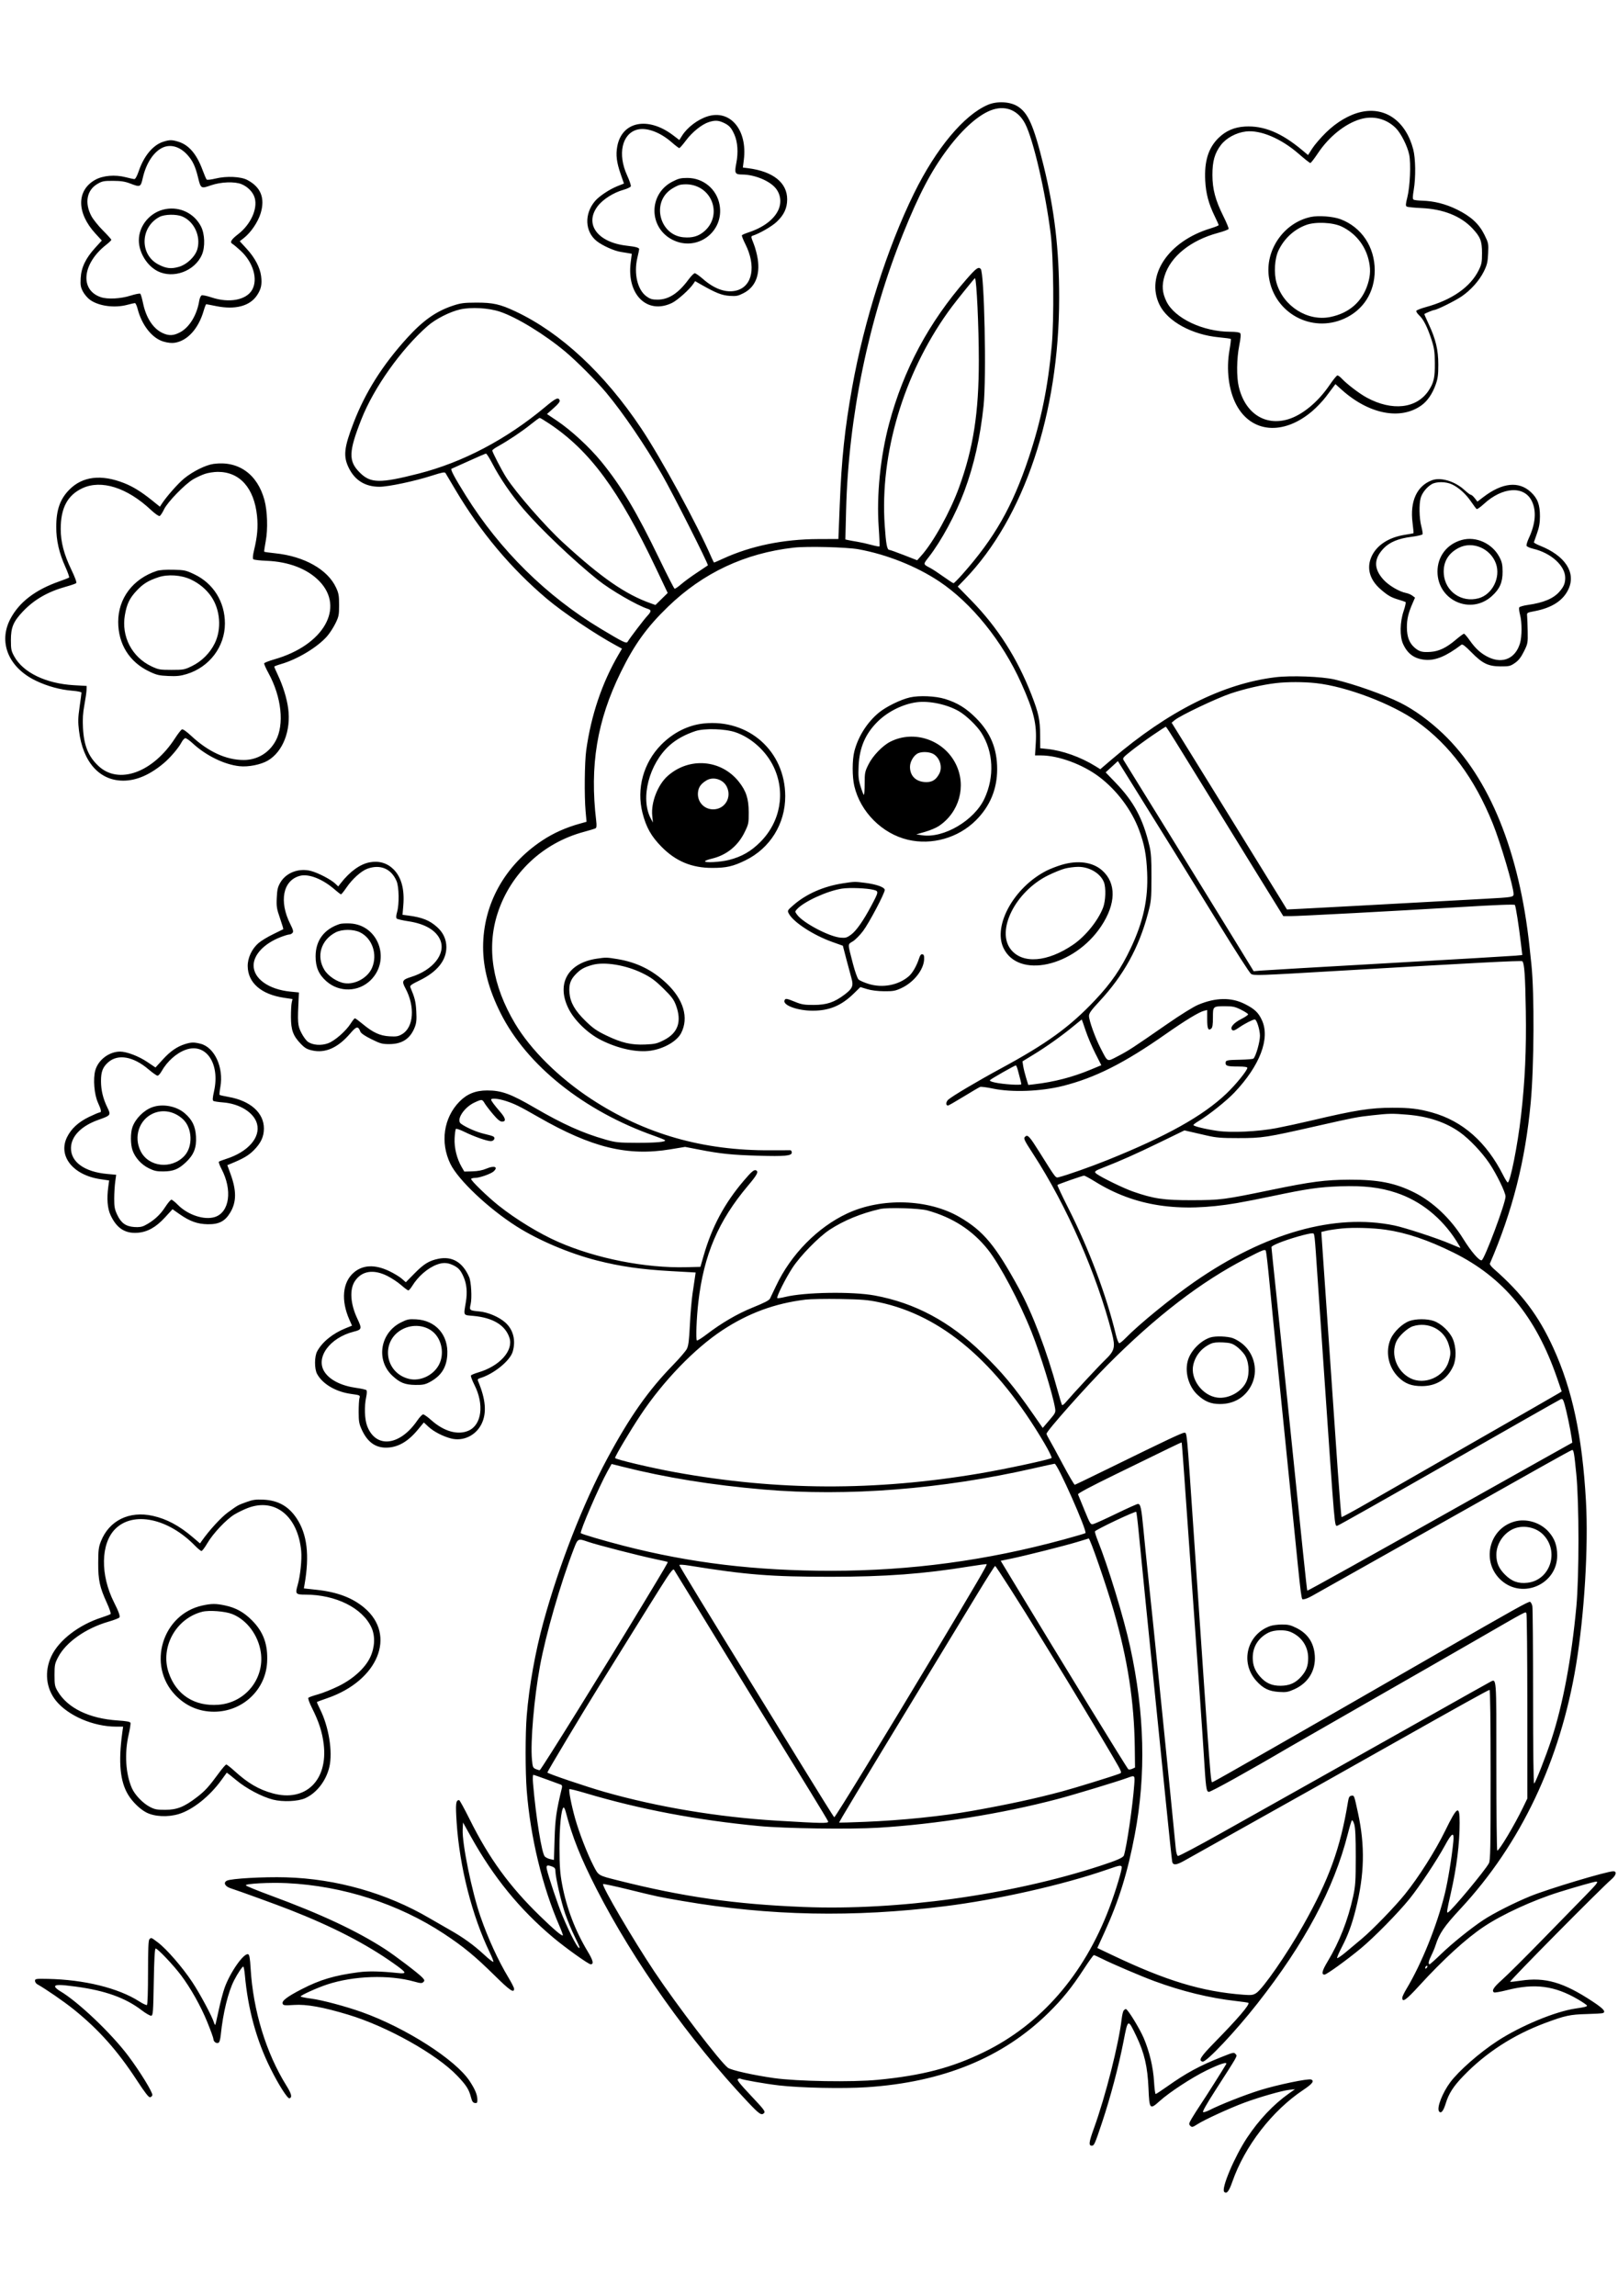 <svg xmlns="http://www.w3.org/2000/svg" width="1410" height="2000" viewBox="0 0 1410 2000" version="1.1">
	<path d="M 860.976 91.259 C 840.132 100.066, 815.756 129.257, 796.474 168.500 C 773.294 215.677, 753.019 279.271, 742.594 337.500 C 736.152 373.482, 733.385 399.622, 731.800 439.500 L 730.607 469.500 713.053 469.556 C 682.716 469.654, 654.439 475.469, 630.109 486.614 C 626.044 488.476, 622.541 490, 622.324 490 C 622.107 490, 621.102 488.087, 620.092 485.750 C 607.637 456.939, 576.122 399.080, 558.678 373 C 526.767 325.288, 488.788 289.945, 449.500 271.398 C 435.884 264.970, 429.610 263.553, 415 263.603 C 404.188 263.640, 401.419 264.007, 394.500 266.317 C 379.979 271.165, 368.629 279.180, 354.869 294.303 C 333.435 317.861, 318.454 341.537, 308.237 368 C 299.712 390.080, 298.932 397.543, 304.076 407.835 C 309.430 418.550, 318.406 424, 330.698 424 C 338.480 424, 361.416 419.133, 376.472 414.288 C 385.411 411.411, 387.595 411.011, 388.258 412.128 C 388.706 412.883, 392.550 419.360, 396.801 426.521 C 418.805 463.597, 445.218 495.081, 476.524 521.553 C 490.600 533.455, 518.818 552.471, 536.927 562.258 L 542.031 565.017 538.969 570.258 C 524.642 594.781, 515.072 623.130, 510.868 653.500 C 509.429 663.899, 509.124 693.295, 510.318 706.659 L 511.136 715.819 505.318 717.439 C 493.031 720.860, 482.322 725.652, 472.599 732.079 C 439.850 753.730, 421 787.675, 421 825 C 421 843.247, 425.941 861.922, 436.186 882.403 C 459.019 928.045, 508.963 967.873, 570.500 989.511 C 574.900 991.058, 578.896 992.669, 579.380 993.092 C 581.138 994.626, 572.132 995.499, 555 995.455 C 538.924 995.414, 536.694 995.182, 527.592 992.605 C 507.958 987.047, 490.348 979.139, 465.995 964.947 C 445.043 952.736, 437.001 949.811, 424.473 949.843 C 414.373 949.869, 406.905 952.895, 400.335 959.625 C 386.593 973.700, 383.472 995.075, 392.438 1013.699 C 399.173 1027.688, 425.600 1052.667, 450.191 1068.285 C 469.282 1080.411, 496.255 1091.846, 520.139 1097.939 C 540.600 1103.159, 558.793 1105.769, 584.858 1107.222 L 606.215 1108.413 605.640 1112.457 C 605.323 1114.681, 604.387 1121, 603.559 1126.500 C 602.730 1132, 601.667 1144.375, 601.196 1154 C 600.527 1167.663, 599.944 1172.267, 598.536 1175 C 597.545 1176.925, 592.130 1183.225, 586.504 1189 C 564.890 1211.184, 548.697 1234.226, 529.120 1270.655 C 508.085 1309.798, 487.429 1362.645, 473.679 1412.500 C 466.496 1438.547, 461.121 1468.592, 459.010 1494.500 C 457.732 1510.171, 457.734 1543.322, 459.012 1559.605 C 462.206 1600.277, 472.589 1643.270, 487.503 1677.578 C 489.378 1681.892, 490.719 1685.614, 490.483 1685.850 C 489.695 1686.639, 482.604 1680.630, 470.756 1669.132 C 443.984 1643.152, 426.190 1618.721, 409.297 1584.750 C 404.716 1575.537, 400.580 1568, 400.106 1568 C 397.198 1568, 396.860 1571.025, 397.936 1587.425 C 400.475 1626.119, 411.410 1668.978, 426.907 1700.970 C 428.608 1704.481, 430 1707.989, 430 1708.764 C 430 1709.539, 426.344 1706.777, 421.876 1702.625 C 412.806 1694.200, 403.431 1687.450, 391.500 1680.757 C 387.100 1678.288, 379.450 1673.889, 374.500 1670.980 C 337.167 1649.045, 293.178 1636.513, 249.129 1635.265 C 229.518 1634.710, 201.278 1636.315, 197.689 1638.190 C 194.392 1639.912, 196.034 1643.192, 201 1644.805 C 209.166 1647.456, 241.247 1659.121, 252.474 1663.521 C 289.961 1678.211, 318.935 1693.165, 343.196 1710.343 C 354.504 1718.349, 354.995 1719.487, 346.773 1718.623 C 331.570 1717.025, 320.976 1716.810, 312.500 1717.927 C 291.394 1720.709, 278.889 1724.433, 262.829 1732.718 C 250.166 1739.250, 245.370 1742.916, 246.303 1745.348 C 246.875 1746.838, 248.076 1746.968, 256.227 1746.417 C 267.079 1745.683, 281.502 1748.279, 303.542 1754.934 C 337.456 1765.174, 380.468 1789.254, 398.435 1808.060 C 406.425 1816.423, 408.676 1819.964, 410.473 1827 C 411.346 1830.419, 412.147 1831.577, 413.811 1831.820 C 415.636 1832.086, 416 1831.654, 416 1829.219 C 416 1824.717, 414.123 1820.124, 409.258 1812.717 C 397.027 1794.097, 353.471 1766.255, 315.264 1752.633 C 301.281 1747.648, 280.406 1742.093, 271.250 1740.922 C 266.163 1740.271, 262 1739.418, 262 1739.027 C 262 1737.973, 276.387 1731.468, 285 1728.626 C 308.227 1720.965, 338.957 1719.931, 360.974 1726.071 C 366.623 1727.646, 367.694 1727.699, 368.944 1726.466 C 370.200 1725.226, 370.071 1724.703, 367.944 1722.431 C 364.690 1718.954, 344.275 1703.427, 335.500 1697.755 C 310.786 1681.778, 279.774 1667.265, 235.542 1650.974 C 224.016 1646.728, 214.431 1642.793, 214.243 1642.229 C 213.747 1640.742, 235.072 1639.605, 250 1640.324 C 298.787 1642.672, 347.394 1658.342, 387 1684.489 C 403.935 1695.669, 413.877 1703.855, 430.898 1720.632 C 444.413 1733.953, 448 1736.397, 448 1732.282 C 448 1731.455, 445.800 1727.115, 443.112 1722.639 C 434.033 1707.525, 425.318 1688.536, 418.721 1669.500 C 411.186 1647.755, 402.617 1605.837, 403.206 1593.604 L 403.500 1587.500 410.354 1599.799 C 430.134 1635.292, 452.814 1663.095, 482.008 1687.639 C 492.574 1696.523, 512.821 1711, 514.678 1711 C 517.675 1711, 516.939 1707.801, 512.088 1699.741 C 501.182 1681.621, 493.674 1661.882, 489.813 1641.180 C 488.073 1631.850, 487.622 1625.576, 487.568 1610 C 487.503 1591.359, 489.059 1575.700, 491.100 1574.438 C 491.544 1574.164, 492.405 1575.866, 493.015 1578.220 C 498.616 1599.862, 506.083 1618.554, 519.890 1645.500 C 552.212 1708.580, 601.012 1777.286, 651.488 1830.780 C 661.675 1841.576, 663.554 1842.875, 665.775 1840.654 C 667.164 1839.265, 666.043 1837.761, 654.466 1825.484 C 644.724 1815.151, 641.953 1811.647, 643.010 1810.994 C 643.777 1810.520, 644.759 1810.351, 645.192 1810.619 C 646.781 1811.601, 666.767 1815.108, 678.787 1816.514 C 697.294 1818.679, 734.576 1819.450, 755.245 1818.094 C 821.779 1813.732, 874 1792.346, 913.823 1753.153 C 925.877 1741.289, 934.092 1731.111, 944.450 1715.207 C 948.823 1708.493, 952.773 1703, 953.229 1703 C 953.684 1703, 956.857 1704.414, 960.279 1706.143 C 968.923 1710.509, 994.591 1721.476, 1006 1725.677 C 1030.089 1734.546, 1054.260 1740.441, 1077 1742.992 C 1082.775 1743.640, 1087.688 1744.358, 1087.918 1744.587 C 1089.324 1745.986, 1078.766 1758.325, 1058.294 1779.207 C 1046.133 1791.611, 1044.042 1794.999, 1048.072 1795.775 C 1051.273 1796.392, 1076.608 1769.530, 1095.490 1745.500 C 1137.202 1692.416, 1162.402 1645.225, 1174.523 1597.500 C 1176.059 1591.450, 1177.662 1586.105, 1178.085 1585.623 C 1178.508 1585.140, 1179.445 1586.715, 1180.167 1589.123 C 1181.096 1592.219, 1181.475 1600.525, 1181.461 1617.500 C 1181.444 1638.687, 1181.174 1642.731, 1179.164 1652 C 1174.765 1672.284, 1167.138 1691.717, 1156.965 1708.558 C 1152.086 1716.635, 1151.290 1720, 1154.256 1720 C 1156.050 1720, 1173.592 1707.338, 1185.791 1697.238 C 1197.413 1687.616, 1218.524 1666.154, 1228.340 1653.982 C 1236.990 1643.254, 1252.145 1620.441, 1259.051 1607.750 C 1265.402 1596.079, 1267.377 1595.149, 1266.490 1604.250 C 1265.161 1617.895, 1261.806 1638.343, 1259.047 1649.619 C 1252.321 1677.109, 1238.778 1710.683, 1225.598 1732.541 C 1223.622 1735.818, 1222.004 1739.239, 1222.003 1740.143 C 1221.996 1744.556, 1225.340 1742.184, 1236.773 1729.669 C 1257.652 1706.812, 1277.584 1688.608, 1293 1678.314 C 1309.217 1667.486, 1335.837 1655.260, 1358.840 1648.076 C 1373.449 1643.513, 1389.414 1639, 1390.946 1639 C 1393.139 1639, 1391.713 1640.866, 1381.748 1651.037 C 1376.110 1656.791, 1359.202 1674.100, 1344.175 1689.500 C 1329.148 1704.900, 1313.302 1720.650, 1308.963 1724.500 C 1301.543 1731.082, 1299.662 1734.055, 1302 1735.500 C 1302.550 1735.840, 1307.613 1734.949, 1313.250 1733.521 C 1337.445 1727.389, 1354.811 1729.664, 1375.239 1741.640 C 1379.508 1744.143, 1383 1746.562, 1383 1747.016 C 1383 1747.863, 1380.847 1748.408, 1373 1749.545 C 1355.349 1752.103, 1325.240 1764.594, 1305 1777.754 C 1289.433 1787.876, 1271.255 1803.786, 1263.785 1813.828 C 1257.035 1822.902, 1252.003 1835.769, 1253.965 1838.943 C 1255.581 1841.558, 1257.781 1839.080, 1259.837 1832.328 C 1262.507 1823.562, 1266.525 1817.313, 1275.382 1808.153 C 1294.894 1787.972, 1318.890 1772.453, 1346.500 1762.158 C 1363.834 1755.695, 1368.243 1754.740, 1382.500 1754.363 C 1389.650 1754.174, 1396.063 1753.804, 1396.750 1753.541 C 1399.743 1752.396, 1397.345 1749.662, 1387.862 1743.409 C 1362.462 1726.661, 1346.506 1722.038, 1325.250 1725.270 C 1320.162 1726.043, 1316 1726.466, 1316 1726.210 C 1316 1724.802, 1394.707 1645.264, 1404.250 1637.029 C 1408.467 1633.389, 1409.246 1630, 1405.864 1630 C 1400.268 1630, 1349.141 1645.350, 1333.500 1651.726 C 1319.869 1657.283, 1301.659 1666.499, 1292.827 1672.312 C 1282.047 1679.407, 1265.363 1692.840, 1255.642 1702.250 C 1250.670 1707.063, 1246.242 1711, 1245.801 1711 C 1244.359 1711, 1244.957 1708.019, 1247.363 1703.217 C 1248.663 1700.623, 1250.300 1696.700, 1251 1694.500 C 1254.328 1684.042, 1258.412 1678.065, 1272.862 1662.505 C 1325.381 1605.949, 1359.604 1533.789, 1373.411 1450.500 C 1380.704 1406.502, 1384.300 1347.128, 1382.071 1307.500 C 1378.899 1251.094, 1370.198 1210.322, 1353.581 1174 C 1340.706 1145.857, 1326.225 1126.653, 1301.671 1105.160 C 1299.572 1103.323, 1298.080 1101.298, 1298.355 1100.660 C 1318.138 1054.744, 1329.224 1011.064, 1333.926 960.500 C 1336.886 928.665, 1337.205 865.194, 1334.530 840.039 C 1334.265 837.543, 1333.546 830.775, 1332.933 825 C 1324.117 741.937, 1297.959 677.530, 1257.378 638.964 C 1245.591 627.763, 1232.430 618.230, 1220.500 612.253 C 1206.313 605.144, 1180.260 595.910, 1163 591.873 C 1151.872 589.270, 1125.022 588.261, 1111.346 589.932 C 1065.837 595.490, 1018.121 619.411, 969.173 661.203 L 958.845 670.021 954.673 667.425 C 941.891 659.474, 925.926 653.766, 912.665 652.406 L 906.500 651.774 906.432 640.137 C 906.355 626.951, 905.074 621.043, 898.817 605 C 886.433 573.253, 869.424 546.619, 846.593 523.223 L 834.612 510.946 840.626 504.723 C 892.439 451.112, 922.978 360.154, 922.996 259.395 C 923.003 217.303, 918.956 182.862, 909.495 144.500 C 900.675 108.737, 895.870 97.938, 886.277 92.317 C 879.692 88.457, 868.695 87.998, 860.976 91.259 M 865.366 95.427 C 853.810 99.042, 839.371 111.608, 825.628 130.008 C 811.461 148.976, 800.949 168.970, 787.125 203.244 C 756.984 277.972, 739.393 363.101, 737.335 444.191 L 736.683 469.882 739.092 470.437 C 740.416 470.741, 743.975 471.391, 747 471.879 C 750.025 472.368, 755.514 473.594, 759.198 474.603 C 762.882 475.612, 766.117 476.216, 766.388 475.946 C 766.658 475.675, 766.366 468.144, 765.740 459.210 C 763.782 431.318, 767.174 397.649, 774.827 369 C 787.411 321.890, 809.417 280.791, 842.065 243.426 C 850.675 233.572, 852.600 232.159, 854.622 234.213 C 857.810 237.453, 859.736 328.997, 857.131 353.500 C 854.183 381.227, 848.773 405.261, 840.434 427.673 C 832.887 447.956, 820.299 471.263, 809.284 485.351 C 804.307 491.715, 804.242 491.350, 811 494.933 C 812.925 495.954, 818.015 499.311, 822.311 502.394 C 826.607 505.477, 830.497 508, 830.955 508 C 831.413 508, 834.882 504.513, 838.664 500.250 C 866.714 468.636, 882.274 441.316, 896.486 398.729 C 907.267 366.425, 913.193 337.569, 916.539 301.080 C 918.671 277.841, 918.145 223.929, 915.587 203.500 C 911.038 167.162, 900.554 121.891, 893.473 108 C 887.568 96.417, 877.128 91.747, 865.366 95.427 M 1186.289 97.498 C 1176.041 99.743, 1164.952 106.210, 1155.549 115.423 C 1150.998 119.883, 1145.614 126.128, 1143.585 129.299 L 1139.896 135.066 1134.698 130.719 C 1116.677 115.647, 1101.316 109.315, 1084.980 110.224 C 1075.670 110.742, 1068.320 113.900, 1061.925 120.129 C 1053.010 128.813, 1049.397 140.428, 1050.302 157.500 C 1050.892 168.643, 1053.300 177.620, 1058.600 188.440 C 1060.470 192.257, 1062 195.701, 1062 196.093 C 1062 196.485, 1058.753 197.791, 1054.785 198.997 C 1018.073 210.148, 998.077 240.153, 1010.467 265.500 C 1017.551 279.995, 1038.824 291.621, 1062.287 293.822 C 1067.670 294.327, 1072.293 294.960, 1072.561 295.228 C 1072.829 295.496, 1072.310 299.942, 1071.408 305.108 C 1068.469 321.928, 1070.724 339.959, 1077.337 352.500 C 1090.336 377.155, 1118.371 379.557, 1143.500 358.167 C 1147.350 354.890, 1152.750 349.221, 1155.500 345.568 C 1158.250 341.916, 1161.231 337.952, 1162.125 336.759 L 1163.750 334.590 1169.125 339.425 C 1192.924 360.835, 1220.576 366.231, 1238.808 353.024 C 1243.991 349.269, 1248.286 342.966, 1251.146 334.917 C 1252.998 329.703, 1253.423 326.437, 1253.409 317.500 C 1253.389 304.654, 1251.186 295.459, 1244.930 282.110 C 1242.759 277.476, 1241.099 273.610, 1241.241 273.518 C 1242.685 272.590, 1249.048 270, 1249.883 270 C 1252.038 270, 1267.892 262.148, 1273.699 258.204 C 1281.726 252.753, 1289.217 244.337, 1293.148 236.351 C 1295.891 230.779, 1296.462 228.365, 1296.823 220.822 C 1297.236 212.173, 1297.135 211.657, 1293.616 204.537 C 1288.890 194.975, 1281.828 188.476, 1269.678 182.507 C 1259.827 177.667, 1249.743 175.103, 1239.446 174.820 C 1235.923 174.723, 1232.513 174.317, 1231.868 173.918 C 1230.974 173.366, 1231.010 171.320, 1232.015 165.347 C 1233.844 154.479, 1233.623 137.991, 1231.542 130.071 C 1225.113 105.606, 1207.417 92.869, 1186.289 97.498 M 616.500 101.399 C 608.010 104.084, 598.948 110.955, 594.406 118.150 L 591.996 121.966 586.748 117.961 C 564.805 101.213, 541.949 105.678, 537.915 127.501 C 536.538 134.953, 537.337 141.422, 540.912 151.745 L 543.728 159.878 538.114 162.119 C 531.054 164.937, 522.117 170.888, 518.476 175.196 C 509.010 186.396, 509.693 201.836, 520.016 210.012 C 525.013 213.971, 535.284 218.583, 541 219.436 C 543.475 219.805, 546.640 220.322, 548.034 220.585 L 550.567 221.064 549.603 228.666 C 546.061 256.604, 563.943 274.178, 585.500 263.944 C 590.255 261.686, 600.942 252.130, 604.227 247.199 L 605.760 244.898 611.130 247.963 C 623.745 255.164, 629.091 257.274, 635.849 257.721 C 641.682 258.106, 643.176 257.812, 647.994 255.330 C 658.111 250.119, 662.394 239.871, 660.350 225.771 C 659.771 221.772, 658.145 215.658, 656.738 212.184 C 654.442 206.517, 654.350 205.814, 655.840 205.342 C 661.844 203.440, 672.543 197.276, 676.823 193.253 C 683.174 187.284, 685.949 181.360, 685.978 173.710 C 686.033 159.137, 673.716 149.299, 651.933 146.516 L 647.366 145.932 648.208 139.216 C 651.476 113.164, 636.348 95.122, 616.500 101.399 M 1185.478 103.816 C 1172.164 107.744, 1158.083 119.054, 1148.411 133.591 C 1145.333 138.216, 1142.392 142, 1141.874 142 C 1141.356 142, 1136.804 138.401, 1131.758 134.003 C 1116.442 120.653, 1098.492 113.050, 1085.772 114.526 C 1077.257 115.515, 1068.526 120.253, 1063.871 126.412 C 1058.485 133.539, 1056.526 140.523, 1056.555 152.500 C 1056.585 164.838, 1059.112 174.308, 1066.141 188.422 C 1068.858 193.879, 1070.894 198.829, 1070.664 199.422 C 1070.434 200.015, 1066.253 201.576, 1061.373 202.891 C 1037.584 209.301, 1020.081 223.396, 1014.856 240.349 C 1012.296 248.656, 1012.768 254.962, 1016.526 262.642 C 1023.677 277.259, 1048.342 288.946, 1072.128 288.987 C 1077.005 288.995, 1080.123 289.451, 1080.775 290.250 C 1081.479 291.113, 1081.216 294.443, 1079.928 301 C 1077.668 312.495, 1077.484 328.186, 1079.508 336.769 C 1084.961 359.900, 1102.347 371.342, 1122.663 365.171 C 1135.008 361.421, 1148.635 350.151, 1158.649 335.408 C 1161.790 330.784, 1164.876 327, 1165.506 327 C 1166.136 327, 1167.742 328.164, 1169.076 329.586 C 1173.752 334.575, 1184.562 342.821, 1191 346.309 C 1213.215 358.346, 1234.568 355.935, 1244.981 340.215 C 1249.501 333.392, 1250.513 328.856, 1250.387 316 C 1250.293 306.376, 1249.825 303.114, 1247.521 296 C 1243.968 285.034, 1240.522 278.191, 1236.812 274.735 C 1235.179 273.214, 1234.017 271.450, 1234.228 270.816 C 1234.440 270.181, 1238.187 268.685, 1242.556 267.490 C 1265.333 261.263, 1281.432 250.009, 1288.678 235.248 C 1291.139 230.235, 1291.500 228.349, 1291.500 220.500 C 1291.500 209.942, 1290.111 206.379, 1283.083 198.899 C 1273.053 188.225, 1257.701 182.103, 1238.843 181.256 C 1232.432 180.969, 1226.601 180.371, 1225.885 179.929 C 1224.833 179.278, 1224.936 177.725, 1226.424 171.812 C 1228.761 162.525, 1229.638 142.390, 1228.040 134.694 C 1226.463 127.097, 1220.703 115.782, 1216.162 111.359 C 1207.909 103.322, 1196.587 100.539, 1185.478 103.816 M 617.761 106.327 C 611.745 108.214, 603.283 114.983, 597.853 122.250 C 595.080 125.963, 592.429 129, 591.964 129 C 591.498 129, 588.529 126.736, 585.366 123.968 C 575.199 115.071, 563.372 110.746, 555.216 112.942 C 542 116.500, 538.062 134.408, 546.471 152.712 C 548.546 157.228, 550.005 161.545, 549.714 162.304 C 549.422 163.064, 546.555 164.424, 543.342 165.326 C 534.595 167.784, 525.351 173.658, 520.823 179.635 C 509.040 195.190, 520.684 211.082, 546 213.999 C 554.088 214.930, 557 215.737, 557 217.045 C 557 217.502, 556.281 220.941, 555.401 224.688 C 552.196 238.347, 555.547 252.486, 563.325 258.120 C 566.589 260.485, 568.311 261, 572.954 261 C 582.692 261, 591.097 255.552, 600.046 243.438 C 602.255 240.447, 604.698 238, 605.473 238 C 606.249 238, 609.458 240.253, 612.604 243.006 C 622.797 251.926, 633.030 255.415, 641.950 253.013 C 655.835 249.275, 659.110 231.672, 649.481 212.534 C 647.596 208.787, 646.272 205.369, 646.539 204.937 C 646.805 204.506, 649.381 203.381, 652.262 202.438 C 664.894 198.303, 674.145 191.463, 678.069 183.357 C 681.207 176.874, 680.469 169.643, 676.107 164.136 C 670.899 157.560, 657.676 152.082, 646.872 152.024 C 640.444 151.990, 639.910 150.961, 641.672 142 C 643.465 132.884, 642.843 123.694, 639.997 117.260 C 637.328 111.226, 635.418 109.139, 630.500 106.881 C 625.934 104.784, 623.075 104.660, 617.761 106.327 M 142.367 123.427 C 133.415 126.228, 125.445 135.736, 120.928 149.005 C 119.523 153.131, 117.981 156, 117.167 156 C 116.409 156, 113.024 155.278, 109.644 154.397 C 100.247 151.944, 89.713 152.843, 82.886 156.681 C 66.621 165.822, 66.697 185.467, 83.065 203.330 L 88.727 209.508 82.819 216.004 C 74.638 225.002, 70.802 233.059, 70.312 242.280 C 69.987 248.395, 70.290 250.188, 72.290 254 C 73.589 256.475, 76.429 259.751, 78.600 261.281 C 86.283 266.692, 99.937 268.470, 111 265.500 C 114.025 264.688, 116.977 264.018, 117.561 264.012 C 118.144 264.005, 119.184 266.193, 119.871 268.873 C 123.556 283.252, 132.561 294.654, 142.520 297.549 C 146.265 298.638, 149.682 298.987, 152.376 298.556 C 163.449 296.786, 172.971 286.227, 177.479 270.720 C 178.394 267.574, 179.403 265, 179.721 265 C 180.040 265, 183.902 265.730, 188.304 266.622 C 205.008 270.006, 217.737 266.642, 223.999 257.188 C 227.586 251.772, 228.446 247.726, 227.544 240.508 C 226.607 233.005, 222.114 224.505, 214.959 216.696 L 208.943 210.131 212.535 207.315 C 218.630 202.539, 224.813 193.427, 227.126 185.811 C 231.151 172.560, 227.316 162.978, 215.500 156.760 C 209.819 153.770, 197.377 153.202, 187.985 155.504 C 183.956 156.491, 180.507 156.871, 180.060 156.376 C 179.625 155.894, 178.015 152.125, 176.483 148 C 171.293 134.029, 164.505 126.160, 155.239 123.372 C 149.766 121.724, 147.781 121.733, 142.367 123.427 M 140.900 128.991 C 133.421 132.944, 127.230 142.697, 124.455 154.897 C 122.589 163.102, 122.293 163.232, 113.288 159.785 C 108.902 158.106, 105.320 157.561, 98.500 157.535 C 90.459 157.504, 89.004 157.792, 84.846 160.236 C 75.599 165.672, 73.546 176.729, 79.649 188.228 C 81.188 191.127, 85.721 196.771, 89.724 200.770 C 93.726 204.768, 97 208.420, 97 208.886 C 97 209.351, 95.047 211.255, 92.661 213.116 C 71.671 229.485, 69.262 252.622, 87.899 258.862 C 93.795 260.836, 105.132 260.252, 113.694 257.532 C 117.968 256.175, 121.839 255.439, 122.297 255.897 C 122.755 256.355, 123.812 260.028, 124.646 264.059 C 127.263 276.704, 133.283 286.022, 141.360 289.932 C 147.078 292.700, 151.243 292.537, 157.167 289.313 C 165.214 284.933, 171.659 274.238, 173.612 262.022 C 173.981 259.716, 174.952 257.572, 175.769 257.258 C 176.586 256.945, 180.460 257.762, 184.377 259.074 C 199.685 264.200, 214.662 261.390, 219.734 252.441 C 224.960 243.219, 220.623 228.489, 209.712 218.401 C 206.796 215.706, 203.613 213.050, 202.638 212.500 C 200.039 211.034, 201.370 208.729, 207.583 203.936 C 218.402 195.589, 224.647 181.954, 221.993 172.475 C 220.593 167.476, 216.126 162.779, 210.562 160.459 C 204.541 157.947, 192.524 158.401, 183.689 161.473 C 175.133 164.449, 174.956 164.338, 172.564 154.500 C 170.242 144.953, 167.922 140.027, 163.363 134.971 C 156.555 127.421, 148.119 125.175, 140.900 128.991 M 585.862 158.268 C 564.990 169.073, 565.184 198.440, 586.196 208.940 C 607.549 219.610, 631.356 201.779, 627.064 178.331 C 624.571 164.709, 612.892 155, 599 155 C 593.247 155, 591.183 155.513, 585.862 158.268 M 592.052 161.140 C 590.156 161.701, 586.662 163.555, 584.288 165.260 C 567.637 177.218, 575.180 204.858, 595.595 206.692 C 603.274 207.382, 608.644 205.853, 613.680 201.542 C 629.434 188.057, 621.354 163.008, 600.500 160.679 C 597.750 160.372, 593.949 160.580, 592.052 161.140 M 144.267 182.131 C 131.095 184.492, 121 196.304, 121 209.356 C 121 219.903, 128.004 231.411, 137.315 236.161 C 150.979 243.132, 169.819 236.145, 175.981 221.823 C 178.883 215.076, 178.505 203.782, 175.159 197.277 C 169.297 185.880, 156.997 179.850, 144.267 182.131 M 138.981 188.950 C 122.220 197.814, 121.536 221.558, 137.792 230.243 C 144.544 233.851, 149.072 234.410, 155.804 232.466 C 162.985 230.392, 170.287 223.356, 172.053 216.810 C 175.088 205.558, 169.132 192.877, 158.782 188.553 C 153.621 186.397, 143.421 186.601, 138.981 188.950 M 1142.253 188.994 C 1118.742 193.982, 1102.187 217.970, 1105.831 241.769 C 1110.564 272.672, 1142.786 290.315, 1171.297 277.616 C 1188.143 270.112, 1198 254.566, 1198 235.500 C 1198 215.064, 1186.513 197.880, 1168.225 190.958 C 1161.783 188.520, 1149.032 187.555, 1142.253 188.994 M 1138.287 195.945 C 1127.827 199.774, 1119.332 207.534, 1114.266 217.889 C 1110.753 225.069, 1109.947 237.865, 1112.462 246.516 C 1118.347 266.762, 1139.481 280.143, 1159.242 276.134 C 1175.850 272.765, 1187.227 262.719, 1192.024 247.187 C 1194.398 239.502, 1194.522 233.424, 1192.467 225.535 C 1189.230 213.108, 1180.872 202.972, 1169.248 197.376 C 1161.550 193.671, 1146.410 192.971, 1138.287 195.945 M 848 244.037 C 836.862 257.587, 830.401 265.791, 825.975 272 C 787.215 326.384, 766.726 395.471, 770.969 457.476 C 772.117 474.253, 773.017 479, 775.052 479 C 775.657 479, 781.352 481.033, 787.706 483.517 L 799.258 488.034 802.648 484.267 C 813.353 472.371, 827.975 446.004, 835.792 424.500 C 848.218 390.318, 853.008 359.494, 852.990 313.828 C 852.979 284.858, 851.058 243.568, 849.665 242.356 C 849.574 242.277, 848.825 243.034, 848 244.037 M 401 269.524 C 392.075 271.532, 379.608 277.865, 372.724 283.889 C 349.706 304.032, 325.783 337.693, 314.943 365.192 C 303.772 393.532, 303.512 401.613, 313.449 411.569 C 322.878 421.016, 330.895 421.175, 364.641 412.579 C 403.393 402.708, 441.289 382.762, 475.284 354.343 C 484.279 346.823, 486.588 345.763, 487.694 348.645 C 488.142 349.814, 486.635 351.790, 482.492 355.466 L 476.658 360.642 485.303 366.454 C 497.843 374.885, 513.720 389.521, 524.057 402.178 C 541.504 423.542, 554.798 445.822, 574.668 486.995 C 581.435 501.018, 587.377 512.626, 587.872 512.791 C 588.368 512.956, 590.962 511.192, 593.637 508.871 C 596.311 506.551, 602.550 501.990, 607.500 498.737 C 612.450 495.484, 616.667 492.658, 616.872 492.457 C 617.621 491.718, 585.934 429.018, 577.023 413.607 C 561.837 387.345, 542.932 359.595, 528.240 342 C 520.027 332.165, 502.552 314.626, 492.878 306.510 C 474.811 291.353, 450.303 276.357, 435.638 271.486 C 425.727 268.195, 410.695 267.343, 401 269.524 M 462.500 369.680 C 455.097 375.660, 442.987 383.771, 434.251 388.599 C 431.364 390.195, 429.002 391.903, 429.001 392.395 C 428.999 393.839, 437.381 410.017, 441.230 416 C 449.921 429.508, 475.099 458.313, 490.796 472.706 C 524.098 503.242, 545.099 517.773, 567.193 525.568 L 571.196 526.980 576.531 521.740 L 581.867 516.500 571.652 495 C 539.228 426.754, 514.108 392.690, 478.826 369.125 C 474.606 366.306, 470.781 364.006, 470.326 364.013 C 469.872 364.020, 466.350 366.570, 462.500 369.680 M 408.500 401.571 C 400.800 405.083, 394.050 408.116, 393.500 408.311 C 392.272 408.748, 396.003 415.777, 405.810 431.500 C 435.529 479.146, 476.214 519.283, 523.647 547.747 C 543.435 559.622, 545.930 560.818, 546.998 558.941 C 548.652 556.035, 561.231 539.518, 564.124 536.452 C 567.587 532.783, 567.735 531.365, 564.750 530.429 C 555.396 527.497, 532.177 514.061, 521 505.113 C 499.888 488.212, 471.184 460.912, 456.348 443.623 C 445.753 431.277, 435.597 416.456, 429 403.715 C 426.525 398.935, 424.050 395.060, 423.500 395.105 C 422.950 395.149, 416.200 398.059, 408.500 401.571 M 186.135 404.079 C 179.337 405.005, 168.223 410.490, 160.574 416.694 C 155.266 421, 145.127 432.478, 140.923 438.941 L 139.345 441.365 132.423 435.803 C 123.096 428.310, 115.795 423.810, 108 420.750 C 88.253 412.999, 72.041 414.907, 60.622 426.325 C 52.380 434.567, 49.027 444.011, 49.019 459 C 49.013 470.737, 51.518 481.735, 56.921 493.696 C 59.109 498.538, 60.584 502.765, 60.199 503.088 C 59.815 503.412, 55.900 504.943, 51.500 506.492 C 30.740 513.797, 16.820 524.455, 9.122 538.938 C -1.684 559.267, 7.305 581.346, 31.069 592.849 C 41.129 597.718, 52.488 600.837, 63.250 601.685 C 67.513 602.021, 71 602.755, 71 603.316 C 71 603.876, 70.259 609.486, 69.354 615.781 C 67.977 625.349, 67.896 628.761, 68.856 636.575 C 72.195 663.743, 86.636 680, 107.432 680 C 118.885 680, 130.687 674.899, 142.758 664.732 C 148.368 660.006, 155.686 651.430, 158.104 646.750 C 159.169 644.688, 160.726 643, 161.563 643 C 162.401 643, 165.204 644.964, 167.793 647.365 C 179.400 658.129, 195.336 665.946, 208.637 667.402 C 216.378 668.249, 227.289 666.087, 233.428 662.490 C 246.517 654.819, 253.721 636.332, 251.128 617.066 C 249.918 608.075, 246.617 597.428, 242.028 587.714 C 240.362 584.190, 239 581.044, 239 580.724 C 239 580.404, 241.588 579.396, 244.750 578.485 C 259.168 574.331, 276.539 563.875, 285.010 554.251 C 287.221 551.739, 290.486 546.727, 292.265 543.113 C 295.225 537.101, 295.500 535.733, 295.500 527.021 C 295.500 518.732, 295.145 516.743, 292.759 511.649 C 285.452 496.050, 265.148 484.613, 240.072 481.971 C 234.887 481.425, 230.476 480.809, 230.269 480.602 C 230.062 480.396, 230.647 476.238, 231.569 471.363 C 233.530 460.990, 233.032 445.100, 230.446 435.554 C 224.325 412.958, 207.695 401.145, 186.135 404.079 M 178.487 412.799 C 175.730 413.752, 171.230 415.828, 168.487 417.412 C 161.263 421.585, 145.916 437.375, 142.944 443.695 C 141.600 446.552, 139.888 449.145, 139.139 449.456 C 138.341 449.788, 135.142 447.555, 131.401 444.056 C 110.710 424.701, 88.293 417.616, 71.861 425.239 C 58.820 431.288, 52.866 442.498, 52.913 460.909 C 52.943 472.240, 55.715 482.802, 62.192 496.264 C 65.357 502.842, 67.007 507.374, 66.436 507.917 C 65.921 508.406, 61.900 509.801, 57.500 511.016 C 41.771 515.362, 29.728 522.293, 19.944 532.630 C 11.635 541.408, 9.500 546.491, 9.500 557.500 C 9.500 565.608, 9.794 567.031, 12.468 571.859 C 20.249 585.906, 40.065 595.442, 64.416 596.856 L 75.500 597.500 75.411 601 C 75.362 602.925, 74.524 608.775, 73.548 614 C 72.243 620.987, 71.914 626.278, 72.306 634 C 73.086 649.392, 76.978 658.964, 85.819 667.234 C 103.442 683.718, 133.194 672.951, 152.505 643.098 C 155.078 639.121, 157.819 635.623, 158.597 635.324 C 159.437 635.002, 162.645 637.245, 166.494 640.845 C 181.405 654.794, 197.036 662, 212.381 662 C 224.208 662, 234.516 655.818, 240.247 645.288 C 247.930 631.172, 245.357 607.076, 233.948 586.287 C 231.709 582.208, 230.035 578.394, 230.229 577.812 C 230.423 577.231, 234.388 575.668, 239.041 574.341 C 282.059 562.066, 300.837 529.258, 278.129 506.050 C 267.781 495.476, 251.552 489.245, 232.411 488.499 C 226.509 488.269, 221.246 487.646, 220.715 487.115 C 220.093 486.493, 220.330 483.715, 221.381 479.324 C 224.273 467.234, 224.984 459.021, 223.980 449.315 C 221.466 425.013, 208.872 410.933, 189.739 411.033 C 186.308 411.051, 181.244 411.845, 178.487 412.799 M 1247.885 418.322 C 1234.708 423.240, 1228.589 436.636, 1230.957 455.377 C 1231.574 460.259, 1231.949 464.353, 1231.790 464.475 C 1231.630 464.596, 1228.125 465.235, 1224 465.894 C 1210.221 468.096, 1199.871 474.819, 1195.353 484.500 C 1190.637 494.605, 1193.466 504.970, 1203.242 513.411 C 1209.560 518.865, 1212.276 520.410, 1219.109 522.440 C 1221.816 523.244, 1224.402 524.130, 1224.854 524.409 C 1225.305 524.689, 1224.561 528.198, 1223.199 532.209 C 1219.909 541.894, 1219.707 554.382, 1222.732 561 C 1226.671 569.616, 1232.638 573.886, 1241.912 574.724 C 1250.909 575.537, 1260.331 571.621, 1273.589 561.559 C 1274.469 560.891, 1276.954 562.787, 1282.164 568.097 C 1291.850 577.972, 1296.875 580.408, 1307.660 580.460 C 1315.128 580.497, 1316.188 580.246, 1320.160 577.500 C 1323.354 575.292, 1325.422 572.652, 1327.993 567.500 C 1331.375 560.722, 1331.480 560.167, 1331.298 550 C 1331.195 544.225, 1330.973 538.183, 1330.805 536.572 C 1330.507 533.709, 1330.643 533.618, 1337 532.423 C 1352.428 529.525, 1362.357 523.079, 1366.919 513 C 1373.458 498.554, 1363.809 483.967, 1342 475.326 C 1338.975 474.128, 1336.596 472.776, 1336.713 472.324 C 1336.830 471.871, 1338.058 468.350, 1339.442 464.500 C 1341.278 459.390, 1341.964 455.455, 1341.979 449.928 C 1342.008 439.628, 1339.993 434.202, 1334.088 428.679 C 1323.603 418.872, 1309.213 420.351, 1292.734 432.928 L 1287.500 436.923 1285.178 433.962 C 1283.900 432.333, 1282.375 431, 1281.789 431 C 1281.203 431, 1278.727 429.160, 1276.287 426.910 C 1267.922 419.200, 1255.555 415.460, 1247.885 418.322 M 1247.457 421.863 C 1243.159 424.484, 1239.252 429.430, 1238.044 433.781 C 1236.525 439.251, 1236.777 451.349, 1238.552 458.200 C 1239.405 461.494, 1239.935 464.694, 1239.730 465.311 C 1239.524 465.929, 1235.113 466.967, 1229.928 467.618 C 1218.667 469.033, 1210.956 472.232, 1205.799 477.628 C 1197.086 486.743, 1197.013 495.349, 1205.566 504.862 C 1210.165 509.978, 1219.396 515.421, 1225.373 516.542 C 1227.107 516.867, 1229.556 517.911, 1230.816 518.861 L 1233.105 520.588 1230.954 525.544 C 1227.234 534.114, 1226.021 539.280, 1226.033 546.500 C 1226.046 554.762, 1228.196 560.304, 1232.935 564.292 C 1236.960 567.679, 1239.573 568.344, 1246.801 567.821 C 1254.028 567.298, 1260.482 564.191, 1268.539 557.356 C 1272.011 554.410, 1275.270 552, 1275.781 552 C 1276.292 552, 1278.565 554.644, 1280.832 557.876 C 1285.968 565.198, 1290.902 569.580, 1297.435 572.622 C 1309.768 578.365, 1320.649 573.461, 1324.584 560.386 C 1326.376 554.433, 1326.388 542.046, 1324.609 535.364 C 1323.857 532.539, 1323.566 529.703, 1323.962 529.061 C 1324.359 528.419, 1327.780 527.455, 1331.565 526.919 C 1345.062 525.008, 1353.699 521.385, 1358.912 515.448 C 1362.748 511.079, 1364 508.098, 1364 503.336 C 1364 492.849, 1351.733 481.688, 1336.173 478.020 C 1333.244 477.329, 1330.615 476.160, 1330.332 475.422 C 1330.049 474.684, 1330.926 471.700, 1332.282 468.790 C 1338.102 456.302, 1339.042 445.252, 1335.010 436.719 C 1328.464 422.866, 1309.505 423.891, 1293.110 438.983 C 1290.146 441.712, 1287.331 443.705, 1286.855 443.411 C 1286.380 443.117, 1284.209 440.253, 1282.033 437.048 C 1277.497 430.369, 1271.490 424.900, 1265.510 422.005 C 1260.121 419.396, 1251.613 419.329, 1247.457 421.863 M 1273.803 470.351 C 1260.863 473.968, 1252.644 484.733, 1252.693 498 C 1252.786 522.957, 1281.525 535.921, 1299.977 519.330 C 1306.920 513.088, 1309.457 507.358, 1309.420 498 C 1309.396 491.894, 1308.902 489.554, 1306.760 485.410 C 1300.535 473.368, 1286.292 466.860, 1273.803 470.351 M 1271.524 477.063 C 1262.029 481.799, 1257.445 489.644, 1258.186 499.888 C 1259.291 515.174, 1273.579 525.189, 1288.500 521.136 C 1300.491 517.879, 1307.945 502.985, 1303.629 490.910 C 1298.944 477.805, 1283.441 471.119, 1271.524 477.063 M 691.615 477.029 C 649.037 481.890, 612.689 498.973, 582.129 528.485 C 563.744 546.239, 552.838 561.353, 540.991 585.500 C 520.231 627.811, 513.785 666.814, 519.571 715.116 C 520.031 718.952, 519.877 720.958, 519.084 721.448 C 518.447 721.842, 513.881 723.247, 508.937 724.570 C 473.090 734.163, 444.969 760.654, 433.642 795.500 C 423.884 825.517, 429.065 858.344, 448.793 891.500 C 462.452 914.457, 487.043 938.802, 515.246 957.288 C 561.808 987.809, 612.700 1002.363, 671.500 1001.975 C 680.300 1001.917, 688.063 1001.899, 688.750 1001.935 C 689.438 1001.971, 690 1002.872, 690 1003.939 C 690 1006.817, 683.900 1007.387, 660.547 1006.690 C 637.788 1006.011, 627.913 1004.998, 609.756 1001.476 L 597.013 999.005 584.256 1001.117 C 546.859 1007.308, 515.755 999.714, 469.169 973.018 C 452.850 963.666, 448.670 961.596, 441.063 959.099 C 434.498 956.944, 428 956.330, 428 957.865 C 428 958.868, 430.830 962.671, 436.205 968.891 C 440.669 974.056, 441.162 977, 437.563 977 C 435.796 977, 433.615 975.219, 429.638 970.532 C 426.620 966.975, 423.345 962.700, 422.360 961.032 C 420.212 957.396, 419.890 957.372, 413.444 960.374 C 404.308 964.628, 397.314 975.513, 401.632 978.758 C 405.889 981.957, 415.527 986.175, 421.837 987.599 C 425.545 988.437, 429.190 989.499, 429.935 989.960 C 431.954 991.208, 430.413 994, 427.707 994 C 424.432 994, 412.811 989.910, 404.782 985.931 C 401.087 984.100, 397.720 982.947, 397.298 983.369 C 396.877 983.790, 396.364 987.464, 396.158 991.534 C 395.746 999.702, 398.088 1009.226, 402.298 1016.500 L 404.613 1020.500 411.747 1020.304 C 416.482 1020.173, 420.575 1019.378, 423.920 1017.939 C 430.747 1015.002, 434.468 1016.456, 430.143 1020.370 C 427.736 1022.549, 417.892 1026, 414.084 1026 C 412.453 1026, 410.875 1026.394, 410.577 1026.875 C 409.919 1027.939, 424.863 1042.452, 434.500 1050.109 C 449.680 1062.169, 469.990 1074.539, 486.500 1081.779 C 519.410 1096.210, 562.360 1104.702, 597.938 1103.811 L 610.376 1103.500 613.123 1093.940 C 620.419 1068.548, 631.262 1048.293, 648.220 1028.378 C 655.181 1020.203, 657.324 1018.464, 659.090 1019.556 C 661.124 1020.813, 659.620 1023.558, 651.829 1032.803 C 625.909 1063.562, 613.339 1093.012, 608.576 1134.139 C 606.983 1147.896, 606.263 1166.597, 607.288 1167.621 C 607.654 1167.987, 611.451 1165.620, 615.726 1162.362 C 628.836 1152.370, 642.382 1144.454, 655.500 1139.119 C 666.686 1134.570, 670.215 1132.732, 671.090 1131 C 671.507 1130.175, 673.867 1125.225, 676.335 1120 C 689.231 1092.702, 712.435 1069.084, 738.189 1057.041 C 768.215 1043.002, 808.937 1044.290, 836.212 1060.143 C 856.969 1072.207, 867.339 1084.662, 887.892 1122.213 C 899.658 1143.709, 912.284 1176.910, 921.425 1210.389 C 923.361 1217.478, 925.220 1223.553, 925.557 1223.889 C 925.894 1224.225, 927.315 1223.150, 928.714 1221.500 C 934.860 1214.253, 957.420 1189.986, 962.913 1184.713 C 971.316 1176.648, 972.132 1173.588, 969.069 1161.630 C 955.854 1110.040, 929.603 1050.227, 900.546 1005.500 C 892.071 992.455, 891.659 991.528, 893.614 989.905 C 895.675 988.195, 897.315 990.029, 905.771 1003.500 C 920.670 1027.232, 919.781 1026.090, 922.787 1025.365 C 929.405 1023.767, 950.820 1016.214, 965.390 1010.339 C 1016.886 989.574, 1048.030 972.184, 1068.645 952.685 C 1076.680 945.085, 1087 932.402, 1087 930.128 C 1087 929.386, 1084.292 929, 1079.082 929 C 1069.943 929, 1068 928.474, 1068 926 C 1068 923.526, 1069.060 923.287, 1081 923.073 C 1086.775 922.969, 1091.874 922.514, 1092.331 922.061 C 1094.466 919.946, 1097.999 907.525, 1097.978 902.205 C 1097.958 897.039, 1095.119 888, 1093.517 888 C 1091.852 888, 1084.872 891.537, 1080.230 894.732 C 1076.094 897.579, 1074.698 898.098, 1073.745 897.145 C 1071.632 895.032, 1074.990 891.010, 1081.693 887.626 C 1085.098 885.907, 1087.781 884.050, 1087.653 883.500 C 1087.526 882.950, 1084.739 881.150, 1081.461 879.500 C 1076.420 876.963, 1074.342 876.500, 1068 876.500 C 1056.917 876.500, 1057 876.426, 1057 886.346 C 1057 892.488, 1056.607 895.081, 1055.544 895.964 C 1052.917 898.144, 1052 896.041, 1052 887.833 L 1052 879.783 1049.250 880.462 C 1044.856 881.547, 1032.722 888.925, 1015.575 900.938 C 979.745 926.040, 954.253 938.872, 926.233 945.908 C 906.977 950.743, 881.646 951.686, 865.084 948.182 C 859.904 947.087, 854.954 946.461, 854.084 946.791 C 853.213 947.122, 846.765 950.904, 839.754 955.196 C 832.744 959.488, 826.605 963, 826.111 963 C 824.095 963, 824.201 959.890, 826.284 957.948 C 829.452 954.995, 851.582 941.854, 872 930.803 C 912.226 909.031, 932.112 894.638, 954.115 871.369 C 968.288 856.381, 976.863 843.920, 985.364 825.959 C 996.399 802.645, 1000.659 783.018, 999.682 760 C 999.028 744.607, 997.240 735.261, 992.558 722.758 C 986.052 705.385, 973.203 688.284, 958 676.763 C 943.617 665.864, 922.462 658.051, 907.232 658.013 L 901.964 658 902.620 647.203 C 903.631 630.567, 900.939 619.512, 889.885 594.888 C 873.587 558.587, 846.598 525.167, 818.459 506.444 C 798.605 493.234, 772.831 482.962, 748.262 478.469 C 737.875 476.570, 703.329 475.692, 691.615 477.029 M 136.500 497.351 C 115.838 504.188, 102.981 521.222, 103.012 541.718 C 103.041 561.090, 112.753 576.634, 129.965 584.859 C 136.479 587.972, 138.606 588.478, 146.652 588.830 C 153.973 589.150, 157.278 588.805, 162.687 587.158 C 182.492 581.126, 196 563.263, 196 543.105 C 196 524.267, 185.983 508.175, 169.322 500.248 C 162.024 496.775, 160.797 496.510, 151 496.277 C 144.320 496.118, 139.045 496.509, 136.500 497.351 M 138 502.820 C 129.117 505.798, 124.815 508.445, 119.187 514.396 C 112.950 520.990, 110.497 526.065, 108.821 535.838 C 105.636 554.412, 114.951 572.340, 131.982 580.411 C 138.037 583.281, 139.281 583.500, 149.500 583.500 C 159.917 583.500, 160.858 583.325, 167.257 580.196 C 175.813 576.011, 182.928 568.923, 187.121 560.406 C 193.269 547.918, 191.994 531.118, 184.018 519.526 C 179.769 513.350, 173.520 508.138, 166.333 504.775 C 157.929 500.842, 146.296 500.040, 138 502.820 M 1111.887 595.036 C 1100.266 596.393, 1084.852 599.928, 1072.502 604.066 C 1060.185 608.194, 1028.659 623.175, 1023.756 627.230 L 1021.011 629.500 1037.141 655.500 C 1046.012 669.800, 1055.616 685.325, 1058.483 690 C 1061.351 694.675, 1074.405 715.825, 1087.493 737 C 1100.581 758.175, 1113.587 779.260, 1116.395 783.854 L 1121.500 792.209 1135 791.549 C 1146.349 790.994, 1200.749 788.041, 1293.500 782.945 C 1318.276 781.584, 1319.001 781.464, 1318.997 778.705 C 1318.988 772.453, 1307.648 734.062, 1300.860 717.305 C 1284.868 677.823, 1263.526 649.085, 1235 628.624 C 1213.454 613.169, 1173.495 597.963, 1146.789 595.057 C 1135.951 593.877, 1121.874 593.869, 1111.887 595.036 M 793 607.487 C 784.880 609.316, 772.015 615.638, 765.701 620.901 C 755.567 629.348, 747.751 641.728, 744.515 654.460 C 742.596 662.009, 742.590 676.637, 744.503 684.748 C 749.808 707.248, 768.722 726.186, 791.177 731.480 C 812.073 736.406, 834.963 729.905, 850.312 714.685 C 862.709 702.393, 868.970 687.397, 868.970 670 C 868.970 652.106, 863.198 638.168, 850.522 625.454 C 841.961 616.867, 834.303 612.143, 823.607 608.850 C 815.217 606.268, 801.186 605.643, 793 607.487 M 799 611.672 C 787.091 613.183, 773.849 619.697, 765.002 628.393 C 754.153 639.058, 748.971 651.040, 748.236 667.160 C 747.828 676.127, 748.090 678.938, 749.889 684.859 C 751.065 688.731, 752.358 692.101, 752.763 692.349 C 753.169 692.597, 753.502 688.232, 753.504 682.650 C 753.508 673.130, 753.717 672.084, 756.872 665.790 C 760.618 658.316, 769.033 649.554, 775.763 646.121 C 796.477 635.553, 822.534 644.430, 832.977 665.613 C 842.380 684.687, 835.990 707.713, 817.988 719.627 C 815.735 721.118, 810.429 723.339, 806.196 724.564 L 798.500 726.790 803.500 727.551 C 822.275 730.408, 848.943 714.779, 857.872 695.685 C 866.793 676.607, 865.752 654.755, 855.133 638.207 C 851.181 632.048, 842.013 623.244, 835.728 619.572 C 825.535 613.617, 810 610.276, 799 611.672 M 613.234 630.190 C 599.758 631.598, 586.763 638.076, 576.313 648.596 C 560.724 664.290, 554.492 686.962, 559.925 708.208 C 563.120 720.700, 567.520 728.505, 576.500 737.616 C 588.937 750.233, 602.790 756, 620.661 756 C 633.030 756, 638.780 754.688, 649.622 749.393 C 671.096 738.906, 684.340 717.550, 684.285 693.500 C 684.195 654.341, 652.490 626.090, 613.234 630.190 M 1004.745 640.250 C 998.891 644.237, 990.468 650.375, 986.027 653.889 C 978.423 659.905, 978.032 660.401, 979.332 662.389 C 981.632 665.906, 1055.402 785.460, 1074.576 816.744 L 1092.500 845.988 1098.500 845.458 C 1101.800 845.167, 1151.750 842.252, 1209.500 838.979 C 1267.250 835.706, 1317.221 832.771, 1320.547 832.457 L 1326.595 831.884 1325.320 821.192 C 1323.496 805.893, 1320.919 789.480, 1320.155 788.292 C 1319.716 787.610, 1304.145 788.201, 1273 790.083 C 1213.803 793.658, 1132.320 798, 1124.406 798 L 1118.319 798 1094.972 760.250 C 1082.130 739.487, 1068.142 716.804, 1063.887 709.843 C 1059.631 702.882, 1051.025 688.932, 1044.763 678.843 C 1038.500 668.754, 1029.579 654.317, 1024.938 646.760 C 1020.297 639.203, 1016.250 633.015, 1015.944 633.010 C 1015.639 633.004, 1010.599 636.263, 1004.745 640.250 M 606 636.832 C 596.955 639.837, 589.404 643.996, 583.597 649.172 C 565.570 665.239, 557.780 695.440, 567.133 713 L 568.997 716.500 568.391 710.443 C 567.235 698.889, 573.267 683.463, 581.927 675.825 C 600.739 659.233, 628.528 661.546, 643.891 680.981 C 650.266 689.047, 652.423 695.731, 652.465 707.552 C 652.499 717.192, 652.346 717.916, 648.734 725.223 C 642.916 736.995, 632.914 744.980, 620.247 747.964 C 617.358 748.644, 614.744 749.606, 614.438 750.100 C 613.416 751.754, 627.574 751.027, 635.404 749.025 C 646.364 746.221, 654.374 741.635, 662.510 733.505 C 680.237 715.790, 684.787 689.974, 674.097 667.754 C 667.558 654.162, 654.741 642.590, 641 637.870 C 631.920 634.752, 613.874 634.217, 606 636.832 M 800.355 655.992 C 796.518 657.541, 793 663.255, 793 667.940 C 793 676.070, 798.372 681.153, 807.085 681.266 C 812.443 681.336, 815.810 679.152, 818.595 673.800 C 821.484 668.248, 819.115 660.261, 813.580 656.886 C 810.359 654.921, 804.063 654.496, 800.355 655.992 M 968.839 667.873 L 963.503 672.780 972.046 681.642 C 988.154 698.351, 995.993 712.979, 1001.714 737 C 1003.135 742.969, 1003.486 748.583, 1003.431 764.500 C 1003.366 783.529, 1003.214 785.059, 1000.300 796 C 992.389 825.713, 979.067 849.731, 957.904 872.439 C 950.908 879.946, 949 882.620, 949 884.917 C 949 888.951, 954.390 903.939, 959.141 913.116 C 965.601 925.595, 964.410 925.045, 974.118 920.029 C 983.349 915.260, 987.085 912.826, 1016.798 892.222 C 1028.989 883.768, 1039.976 876.948, 1044.307 875.145 C 1059.524 868.810, 1072.983 868.611, 1084.781 874.546 C 1093.331 878.847, 1096.648 881.989, 1099.719 888.697 C 1106.994 904.589, 1097.971 928.227, 1075.658 951.726 C 1068.710 959.044, 1052.891 971.619, 1044.250 976.694 C 1041.912 978.067, 1040 979.543, 1040 979.973 C 1040 981.015, 1050.471 983.564, 1060.945 985.072 C 1073.114 986.823, 1096.355 985.720, 1112.500 982.625 C 1119.650 981.254, 1133.375 978.273, 1143 975.999 C 1181.287 966.955, 1194.074 964.943, 1213.467 964.907 C 1228.557 964.879, 1236.294 965.803, 1247.826 969.011 C 1274.583 976.454, 1295.293 994.696, 1309.971 1023.750 C 1311.707 1027.188, 1313.479 1030, 1313.907 1030 C 1316.080 1030, 1322.557 997.502, 1325.467 972 C 1328.975 941.259, 1330.201 914.498, 1329.661 880.500 C 1329.177 850.071, 1328.405 839.072, 1326.627 837.293 C 1325.872 836.539, 1283.310 838.755, 1168 845.553 C 1095.735 849.813, 1092.399 849.929, 1090.146 848.252 C 1088.852 847.288, 1076.317 827.825, 1062.291 805 C 1040.669 769.813, 1007.973 717.082, 980.900 673.733 L 974.176 662.967 968.839 667.873 M 615.500 679.861 C 610.905 682.699, 608.880 685.473, 608.312 689.708 C 607.203 697.977, 613.256 704.993, 621.500 704.993 C 631.786 704.993, 638.027 694.418, 633.248 685.085 C 629.991 678.722, 621.425 676.201, 615.500 679.861 M 322.223 751.115 C 313.843 752.662, 304.908 759.096, 296.944 769.317 L 294.749 772.134 292.125 769.659 C 288.233 765.989, 277.278 760.301, 270.916 758.647 C 260.430 755.922, 249.365 760.108, 244.326 768.707 C 242.074 772.549, 241.527 774.857, 241.188 781.949 C 240.821 789.633, 241.116 791.515, 243.995 799.829 C 245.764 804.940, 247.052 809.247, 246.856 809.401 C 246.660 809.555, 242.675 811.517, 238 813.761 C 233.325 816.006, 227.615 819.464, 225.311 821.447 C 219.490 826.456, 215.774 834.373, 215.860 841.581 C 216.033 856.093, 227.622 866.171, 247.541 869.134 L 254.904 870.229 254.202 873.364 C 253.816 875.089, 253.519 880.775, 253.542 886 C 253.592 897.307, 255.440 902.310, 262.131 909.246 C 265.693 912.939, 267.562 914.010, 272.250 915.047 C 283.555 917.547, 294.581 912.598, 305.108 900.300 C 310.706 893.759, 312.099 893.500, 314.051 898.634 C 314.598 900.073, 317.956 902.368, 323.621 905.175 C 331.469 909.064, 333.063 909.497, 339.425 909.470 C 350.602 909.423, 357.679 904.645, 361.538 894.539 C 362.906 890.959, 363.164 888.041, 362.760 880.749 C 362.298 872.411, 361.485 869.143, 357.565 859.866 C 357.017 858.568, 358.670 857.363, 365.590 854.014 C 380.912 846.597, 388.969 836.630, 388.990 825.066 C 389.002 818.324, 386.283 812.392, 380.987 807.607 C 374.392 801.649, 367.906 799.056, 355.638 797.472 L 350.776 796.844 351.464 788.595 C 352.637 774.502, 349.731 763.907, 342.830 757.118 C 337.342 751.719, 330.208 749.641, 322.223 751.115 M 925 753.366 C 920.875 754.609, 915.025 756.884, 912 758.422 C 883.844 772.740, 865.238 805.936, 874.374 825.556 C 887.116 852.920, 935.976 842.231, 959.534 806.925 C 972.633 787.293, 972.966 769.182, 960.430 758.148 C 952.138 750.849, 939.169 749.098, 925 753.366 M 320.275 756.654 C 314.890 758.561, 306.989 765.653, 301.897 773.152 C 299.713 776.368, 297.588 779, 297.177 779 C 296.765 779, 294.419 777.231, 291.964 775.068 C 281.353 765.722, 269.025 760.839, 261.293 762.921 C 246.541 766.893, 242.965 785.122, 253.028 805.056 C 255.462 809.878, 255.863 811.460, 254.933 812.581 C 254.285 813.361, 252.996 814, 252.067 814 C 251.139 814, 247.634 815.076, 244.278 816.391 C 230.158 821.925, 221 831.606, 221 841 C 221 852.515, 234.170 861.875, 253.017 863.754 L 260.500 864.500 260.274 869 C 259.184 890.694, 259.371 893.243, 262.500 899.455 C 264.150 902.731, 266.726 906.297, 268.224 907.381 C 272.435 910.427, 279.913 910.996, 285.980 908.733 C 291.856 906.541, 301.500 898.085, 305.693 891.447 C 307.237 889.003, 308.857 887.003, 309.294 887.002 C 309.730 887.001, 312.804 889.261, 316.125 892.024 C 325.047 899.449, 331.146 902.236, 339.500 902.705 C 345.440 903.038, 347.092 902.750, 350.412 900.799 C 360.584 894.820, 361.853 876.641, 353.213 860.677 C 349.968 854.682, 350.642 853.349, 358.083 851.047 C 377.427 845.062, 388.764 830.709, 383.619 818.718 C 380.016 810.320, 370.325 804.652, 355.850 802.477 C 350.819 801.722, 346.255 800.655, 345.706 800.106 C 345.044 799.444, 345.166 797.498, 346.071 794.305 C 347.999 787.500, 347.734 772.519, 345.597 767.500 C 341.009 756.726, 331.534 752.667, 320.275 756.654 M 928 756.567 C 924.975 757.356, 918.450 759.992, 913.500 762.424 C 884.760 776.544, 867.609 810.938, 881.128 827.339 C 891.389 839.787, 912.801 838.046, 935.062 822.952 C 945.819 815.658, 956.835 802.084, 961.250 790.682 C 963.523 784.812, 963.925 773.405, 962.031 768.500 C 959.042 760.758, 949.350 754.984, 939.500 755.076 C 936.200 755.106, 931.025 755.778, 928 756.567 M 734.399 769.456 C 717.646 772.059, 702.678 778.642, 691.543 788.305 C 686.137 792.996, 686.039 793.174, 687.418 795.805 C 691.315 803.245, 708.711 814.581, 725.332 820.513 L 734.500 823.784 737.584 835.642 C 739.281 842.164, 741.263 849.552, 741.991 852.059 C 743.914 858.692, 742.872 861.175, 735.996 866.344 C 726.938 873.153, 720.433 875.324, 709 875.354 C 700.950 875.375, 698.496 874.968, 692.922 872.689 C 685.377 869.605, 684.417 869.472, 683.674 871.406 C 682.059 875.615, 694.852 880.332, 708 880.375 C 722.661 880.423, 733.191 876.034, 744.135 865.312 L 749.769 859.791 755.635 861.578 C 759.289 862.692, 764.892 863.391, 770.500 863.433 C 778.345 863.491, 780.270 863.141, 785.500 860.699 C 796.308 855.654, 804.925 844.776, 805.321 835.679 C 805.457 832.571, 805.098 831.491, 803.846 831.232 C 802.683 830.992, 801.825 832.020, 800.959 834.695 C 798.766 841.467, 795.175 847.675, 791.799 850.530 C 782.737 858.194, 769.154 860.760, 757.075 857.091 C 753.138 855.896, 749.114 854.114, 748.133 853.133 C 747.152 852.152, 744.964 845.983, 743.270 839.425 C 738.542 821.115, 738.552 822.854, 743.160 820 C 745.380 818.625, 749.394 814.575, 752.079 811 C 757.352 803.980, 771 778.158, 771 775.202 C 771 772.854, 764.020 770.319, 754 769.028 C 744.956 767.863, 744.608 767.870, 734.399 769.456 M 733.691 774.039 C 720.837 776.039, 700.532 785.335, 694.531 791.966 C 692.683 794.008, 692.685 794.102, 694.629 796.774 C 699.785 803.861, 722.619 815.908, 732.500 816.754 C 736.841 817.125, 738.042 816.787, 741.610 814.186 C 746.144 810.881, 752.376 802.001, 759.284 789 C 765.832 776.677, 765.885 776.309, 761.301 775.115 C 755.549 773.618, 740.233 773.021, 733.691 774.039 M 296 804.875 C 282.384 809.358, 275.054 819.190, 275.032 833 C 275.016 842.523, 277.775 848.872, 284.502 854.793 C 295.690 864.641, 312.567 864.166, 323.081 853.706 C 340.842 836.035, 329.752 805.613, 305.100 804.382 C 301.470 804.200, 297.375 804.423, 296 804.875 M 292.500 812.157 C 279.659 818.797, 275.411 833.026, 282.728 844.889 C 286.061 850.294, 293.933 855.464, 300.271 856.412 C 309.524 857.796, 320.483 851.691, 324.182 843.092 C 329.224 831.370, 324.453 817.302, 313.663 812.079 C 307.843 809.262, 298.029 809.298, 292.500 812.157 M 520 835.066 C 494.862 838.823, 484.669 856.782, 495.377 878.448 C 500.454 888.721, 512.094 900.039, 523.544 905.837 C 538.601 913.460, 554.972 916.988, 567.005 915.202 C 578.632 913.476, 589.885 906.990, 593.551 899.902 C 600.437 886.585, 595.705 870.515, 580.755 856.452 C 568.447 844.873, 554.856 838.184, 538 835.408 C 528.702 833.876, 528.044 833.864, 520 835.066 M 516.230 840.491 C 509.033 842.510, 505.989 844.216, 501.686 848.647 C 497.059 853.410, 495.610 857.768, 496.263 864.958 C 497.022 873.337, 501.002 880.285, 510.181 889.261 C 516.697 895.632, 519.942 897.902, 528.309 901.937 C 541.723 908.407, 550.166 910.363, 562.381 909.828 C 570.788 909.461, 572.646 909.018, 578.647 905.957 C 590.927 899.692, 594.323 889.697, 588.996 875.500 C 587.142 870.559, 585.180 867.972, 577.878 860.842 C 570.669 853.802, 567.269 851.330, 559.683 847.615 C 545.332 840.587, 526.751 837.541, 516.230 840.491 M 935.500 893.830 C 925.599 902.034, 912.116 911.633, 900.764 918.559 L 891.029 924.500 891.635 928.500 C 891.968 930.700, 893.108 935.325, 894.169 938.778 L 896.098 945.056 901.299 944.453 C 918.424 942.468, 934.578 938.303, 950.045 931.884 L 959.741 927.860 954.475 917.495 C 951.578 911.795, 947.774 902.826, 946.022 897.565 C 944.269 892.304, 942.760 888.007, 942.668 888.015 C 942.575 888.023, 939.350 890.640, 935.500 893.830 M 161.286 909.451 C 154.251 911.649, 148.498 915.633, 141.841 922.913 L 135.500 929.850 128.222 924.956 C 120.817 919.978, 110.328 915.995, 104.645 916.006 C 95.088 916.023, 85.607 923.189, 83.047 932.331 C 80.983 939.703, 82.110 953.375, 85.367 960.490 C 88.247 966.782, 88.627 969, 86.823 969 C 86.176 969, 82.011 970.760, 77.568 972.910 C 68.360 977.367, 62.141 983.070, 58.482 990.412 C 50.311 1006.808, 63.482 1023.555, 87.338 1027.104 L 95.111 1028.260 94.351 1033.880 C 92.967 1044.111, 93.627 1052.506, 96.272 1058.282 C 101.521 1069.748, 108.887 1074.610, 119.811 1073.820 C 128.467 1073.194, 135.906 1069.038, 143.812 1060.412 L 150.331 1053.299 156.460 1057.583 C 165.429 1063.852, 172.072 1066.234, 181 1066.378 C 190.848 1066.538, 196.094 1063.814, 200.665 1056.168 C 206.111 1047.057, 206.192 1037.172, 200.937 1022.704 L 198.106 1014.909 200.803 1013.805 C 211.870 1009.277, 216.516 1006.579, 221.041 1002.055 C 227.326 995.770, 229.949 990.195, 229.978 983.066 C 230.033 969.395, 218.240 958.833, 199.187 955.490 C 195.164 954.784, 191.648 953.982, 191.374 953.707 C 191.099 953.432, 191.391 950.356, 192.023 946.871 C 195.100 929.905, 187.015 912.256, 174.751 909.168 C 169.018 907.724, 166.652 907.774, 161.286 909.451 M 161.882 914.381 C 153.733 917.293, 145.670 924.477, 140.774 933.188 C 139.596 935.285, 138.026 937, 137.286 937 C 136.545 937, 132.978 934.487, 129.358 931.416 C 116.105 920.174, 102.802 917.845, 94.330 925.284 C 89.542 929.487, 87.997 933.505, 88.012 941.718 C 88.026 949.641, 89.816 957.059, 93.561 964.714 C 96.813 971.361, 96.667 971.559, 85.642 975.484 C 70.823 980.760, 62.084 989.690, 61.856 999.790 C 61.578 1012.131, 73.588 1020.792, 93.480 1022.594 L 101.254 1023.299 100.407 1029.399 C 99.942 1032.755, 99.547 1039.325, 99.530 1044 C 99.505 1051.124, 99.925 1053.405, 102.122 1058.091 C 105.524 1065.346, 109.590 1068.270, 117.024 1068.808 C 121.073 1069.101, 123.648 1068.723, 126.090 1067.479 C 133.480 1063.713, 139.402 1058.441, 143.692 1051.810 C 146.115 1048.064, 148.656 1045, 149.340 1045 C 150.024 1045, 152.532 1046.986, 154.914 1049.412 C 163.653 1058.317, 178.170 1063.079, 187.344 1060.051 C 200.060 1055.855, 202.675 1036.550, 193.013 1018.203 C 191.378 1015.099, 190.369 1012.264, 190.770 1011.902 C 191.172 1011.541, 193.975 1010.461, 197 1009.501 C 216.058 1003.453, 227.181 990.815, 223.963 978.863 C 221.354 969.172, 208.924 961.370, 194.336 960.266 C 190.396 959.968, 186.640 959.395, 185.989 958.993 C 185.093 958.440, 185.226 956.371, 186.534 950.491 C 191.910 926.328, 179.464 908.098, 161.882 914.381 M 874.189 933.875 C 868.517 937.091, 863.411 940.189, 862.842 940.758 C 862.129 941.471, 863.469 942.155, 867.154 942.959 C 874.387 944.537, 890.001 945.520, 889.994 944.398 C 889.991 943.904, 889.570 941.925, 889.058 940 C 888.547 938.075, 887.632 934.587, 887.025 932.250 C 886.419 929.913, 885.603 928.006, 885.211 928.014 C 884.820 928.021, 879.860 930.659, 874.189 933.875 M 132.748 964.427 C 125.334 967.073, 118.073 974.334, 115.427 981.748 C 113.620 986.812, 113.662 996.791, 115.513 1002.037 C 117.792 1008.497, 123.239 1014.481, 129.732 1017.657 C 134.420 1019.951, 136.698 1020.436, 142.470 1020.368 C 151.121 1020.266, 155.477 1018.505, 161.871 1012.524 C 168.915 1005.935, 171.358 999.745, 170.790 989.927 C 170.271 980.960, 167.512 975.306, 160.890 969.638 C 153.637 963.430, 141.724 961.224, 132.748 964.427 M 133.246 969.975 C 121.197 975.444, 116.343 990.268, 122.533 1002.691 C 129.487 1016.645, 149.512 1018.817, 160.702 1006.832 C 168.312 998.681, 167.640 982.459, 159.376 974.852 C 151.856 967.930, 141.861 966.064, 133.246 969.975 M 1196 971.484 C 1182.615 972.949, 1180.360 973.381, 1148.500 980.600 C 1102.906 990.929, 1100.357 991.324, 1079 991.352 C 1064.502 991.371, 1059.871 990.999, 1052 989.186 C 1046.775 987.983, 1040.176 986.467, 1037.336 985.819 L 1032.171 984.640 1010.336 995.249 C 989.992 1005.134, 976.055 1011.337, 961.500 1016.984 C 953.871 1019.944, 953.123 1020.631, 955.554 1022.447 C 959.832 1025.646, 979.003 1034.990, 987.119 1037.833 C 1005.353 1044.219, 1014.143 1045.507, 1039 1045.434 C 1063.780 1045.361, 1066.404 1045.019, 1107.825 1036.466 C 1142.747 1029.255, 1154.978 1027.661, 1176 1027.581 C 1201.087 1027.486, 1215.807 1030.392, 1232.500 1038.735 C 1248.730 1046.847, 1264.174 1061.451, 1275.023 1078.945 C 1281.963 1090.137, 1289.123 1098.459, 1291.214 1097.763 C 1293.676 1096.943, 1312 1047.991, 1312 1042.232 C 1312 1038.688, 1304.245 1022.762, 1297.968 1013.414 C 1291.496 1003.777, 1280.630 992.308, 1272.346 986.372 C 1260.147 977.630, 1244.806 972.468, 1226.500 970.947 C 1213.156 969.838, 1210.649 969.882, 1196 971.484 M 932.756 1027.888 C 926.847 1029.960, 921.785 1031.881, 921.508 1032.159 C 921.230 1032.436, 925.426 1041.402, 930.831 1052.082 C 949.063 1088.106, 964.090 1128.047, 972.466 1162.750 C 973.428 1166.737, 974.748 1170, 975.400 1170 C 976.051 1170, 978.590 1167.931, 981.042 1165.401 C 992.375 1153.711, 1021.031 1130.338, 1040.989 1116.507 C 1102.560 1073.839, 1163.249 1056.739, 1215.102 1067.450 C 1224.340 1069.358, 1252.733 1078.665, 1263.839 1083.426 C 1268.425 1085.392, 1272.373 1087, 1272.613 1087 C 1272.852 1087, 1271.350 1084.331, 1269.274 1081.070 C 1256.363 1060.784, 1238.105 1046.124, 1216.906 1039.022 C 1202.803 1034.297, 1188.494 1032.635, 1168 1033.341 C 1149.358 1033.983, 1139.008 1035.485, 1108 1042.047 C 1097.825 1044.200, 1084.226 1046.861, 1077.781 1047.959 C 1027.176 1056.580, 989.008 1050.773, 954.138 1029.146 C 949.575 1026.316, 945.315 1024.027, 944.671 1024.061 C 944.027 1024.095, 938.665 1025.817, 932.756 1027.888 M 767 1053.113 C 750.674 1056.790, 735.286 1063.102, 723 1071.161 C 713.506 1077.388, 697.351 1093.927, 690.524 1104.410 C 684.445 1113.743, 676.435 1129.768, 677.378 1130.711 C 677.680 1131.014, 680.757 1130.565, 684.214 1129.714 C 701.212 1125.529, 742.785 1124.858, 762.262 1128.454 C 797.341 1134.931, 827.522 1151.069, 855.860 1178.500 C 873.463 1195.540, 883.364 1207.414, 900.392 1231.903 L 908.679 1243.821 914.384 1237.161 C 919.801 1230.836, 920.055 1230.298, 919.422 1226.500 C 917.383 1214.283, 906.663 1179.592, 898.936 1160.210 C 888.407 1133.797, 871.328 1101.573, 860.931 1088.500 C 847.550 1071.675, 830.369 1060.544, 808.248 1054.369 C 801.322 1052.435, 773.736 1051.595, 767 1053.113 M 1169.500 1070.059 C 1164.550 1070.555, 1158.466 1071.439, 1155.981 1072.025 L 1151.461 1073.089 1152.661 1090.794 C 1154.558 1118.778, 1162.761 1237.572, 1165.809 1281.208 C 1167.335 1303.048, 1168.816 1321.149, 1169.101 1321.435 C 1169.386 1321.720, 1180.618 1315.606, 1194.060 1307.848 C 1207.502 1300.091, 1249.550 1275.986, 1287.500 1254.281 C 1325.450 1232.577, 1357.496 1214.185, 1358.712 1213.411 L 1360.925 1212.003 1356.892 1200.310 C 1338.413 1146.718, 1310.194 1112.595, 1266.500 1091.004 C 1244.336 1080.052, 1225.720 1073.786, 1207.500 1071.145 C 1196.575 1069.562, 1179.377 1069.071, 1169.500 1070.059 M 1131.339 1077.011 C 1118.332 1080.757, 1108 1084.894, 1108.001 1086.356 C 1108.002 1086.985, 1110.013 1106.400, 1112.469 1129.500 C 1114.926 1152.600, 1119.444 1196.025, 1122.510 1226 C 1135.082 1348.910, 1138.884 1385.217, 1139.220 1385.554 C 1139.539 1385.873, 1192.142 1356.574, 1282 1306.027 C 1299.875 1295.973, 1327.026 1280.747, 1342.336 1272.192 L 1370.173 1256.638 1369.519 1252.069 C 1368.530 1245.155, 1365.169 1229.159, 1363.473 1223.288 C 1362.245 1219.041, 1361.645 1218.197, 1360.233 1218.732 C 1359.280 1219.093, 1315.331 1244.051, 1262.569 1274.194 C 1209.807 1304.337, 1166.092 1329, 1165.426 1329 C 1162.889 1329, 1163.528 1336.414, 1153.523 1191 C 1151.612 1163.225, 1149.318 1129.700, 1148.424 1116.500 C 1145.364 1071.318, 1145.739 1074.525, 1143.500 1074.292 C 1142.400 1074.178, 1136.928 1075.401, 1131.339 1077.011 M 1085.954 1096.194 C 1046.743 1116.327, 1007.120 1146.760, 965.126 1188.996 C 945.940 1208.293, 912 1246.539, 912 1248.863 C 912 1249.425, 913.013 1251.562, 914.250 1253.612 C 915.487 1255.661, 920.835 1265.474, 926.133 1275.419 C 931.430 1285.363, 936.155 1293.420, 936.633 1293.323 C 937.110 1293.225, 951.450 1286.308, 968.500 1277.952 C 1017.123 1254.123, 1030.114 1248, 1032.053 1248 C 1034.412 1248, 1034.082 1244.522, 1040.032 1332 C 1055.838 1564.402, 1054.939 1552.634, 1056.856 1552.226 C 1058.211 1551.938, 1125.971 1513.197, 1254 1439.513 C 1320.550 1401.212, 1332.052 1394.806, 1333.368 1395.311 C 1334.109 1395.595, 1335.005 1397.273, 1335.358 1399.039 C 1335.711 1400.805, 1336 1436.420, 1336 1478.184 C 1336 1524.543, 1336.361 1553.895, 1336.927 1553.545 C 1338.157 1552.785, 1347.218 1529.685, 1352.007 1515.101 C 1362.019 1484.612, 1369.471 1444.913, 1373.708 1399.500 C 1376.179 1373.007, 1376.155 1309.057, 1373.664 1284 C 1371.842 1265.672, 1371.383 1263, 1370.058 1263 C 1369.614 1263, 1357.607 1269.561, 1343.375 1277.581 C 1329.144 1285.600, 1304.450 1299.500, 1288.500 1308.471 C 1260.414 1324.266, 1153.757 1384.271, 1143.378 1390.116 C 1140.561 1391.702, 1137.357 1393, 1136.257 1393 C 1133.793 1393, 1134.756 1400.451, 1125.987 1313.500 C 1122.104 1275, 1116.687 1221.450, 1113.949 1194.500 C 1111.211 1167.550, 1107.821 1133.350, 1106.415 1118.500 C 1105.009 1103.650, 1103.532 1090.655, 1103.133 1089.623 C 1102.476 1087.922, 1100.854 1088.542, 1085.954 1096.194 M 381.976 1096.482 C 373.869 1098.157, 369.327 1100.953, 361.076 1109.348 L 353.653 1116.902 350.128 1113.808 C 348.190 1112.106, 343.234 1109.113, 339.115 1107.157 C 326.697 1101.259, 316.219 1101.697, 308.339 1108.442 C 298.489 1116.873, 297.001 1132.640, 304.464 1149.514 L 306.769 1154.728 301.135 1156.998 C 289.933 1161.512, 280.724 1169, 276.369 1177.136 C 273.969 1181.618, 273.923 1192.299, 276.285 1196.703 C 280.988 1205.473, 292.512 1212.302, 305.731 1214.153 C 313.920 1215.300, 313.958 1215.319, 313.247 1217.903 C 312.854 1219.331, 312.543 1224.775, 312.556 1230 C 312.576 1238.237, 312.947 1240.298, 315.346 1245.500 C 320.152 1255.920, 326.912 1260.935, 336.215 1260.978 C 346.341 1261.025, 355.288 1256.031, 364.048 1245.442 L 369.333 1239.053 373.459 1242.855 C 378.025 1247.064, 386.158 1251.256, 393.198 1253.028 C 403.711 1255.676, 414.693 1250.399, 419.641 1240.323 C 424.316 1230.801, 423.341 1218.957, 416.554 1202.840 C 416.049 1201.641, 416.499 1200.990, 418.178 1200.495 C 430.114 1196.968, 444.446 1185.394, 446.794 1177.384 C 449.689 1167.506, 447.258 1158.068, 440.229 1151.897 C 434.711 1147.051, 425.281 1143.044, 417.740 1142.340 C 409.066 1141.530, 408.894 1141.386, 410.152 1135.975 C 411.402 1130.606, 410.625 1116.526, 408.855 1112.432 C 403.245 1099.461, 394.030 1093.993, 381.976 1096.482 M 380.890 1101.470 C 372.803 1104.446, 364.400 1111.702, 359.143 1120.250 C 357.875 1122.313, 356.384 1124, 355.830 1124 C 355.276 1124, 352.500 1121.957, 349.661 1119.461 C 346.823 1116.965, 341.402 1113.365, 337.616 1111.461 C 325.517 1105.378, 315.313 1106.960, 309.324 1115.847 C 304.468 1123.053, 305.284 1135.748, 311.436 1148.702 C 315.550 1157.365, 315.327 1158.177, 308.356 1159.932 C 287.090 1165.287, 274.497 1182.885, 283.025 1195.331 C 287.778 1202.268, 297.655 1207.150, 310.569 1208.946 C 314.899 1209.549, 318.839 1210.439, 319.324 1210.924 C 319.835 1211.435, 319.742 1213.977, 319.104 1216.953 C 317.341 1225.170, 317.721 1236.245, 319.968 1242.159 C 327.447 1261.842, 348.330 1259.591, 363.573 1237.459 C 365.641 1234.456, 367.973 1232, 368.756 1232 C 369.539 1232, 372.727 1234.271, 375.840 1237.047 C 386.874 1246.886, 399.004 1250.303, 408.301 1246.191 C 419.805 1241.102, 422.085 1223.398, 413.434 1206.319 C 411.433 1202.370, 410.075 1198.687, 410.417 1198.135 C 410.758 1197.583, 413.597 1196.387, 416.726 1195.477 C 435.325 1190.070, 447.590 1176.500, 443.967 1165.336 C 440.391 1154.314, 429.590 1147.774, 412.386 1146.214 C 403.398 1145.399, 403.939 1146.427, 405.982 1134.070 C 407.395 1125.522, 406.724 1118.436, 403.896 1112.037 C 401.331 1106.231, 399.378 1104.121, 394.500 1101.881 C 389.833 1099.737, 385.917 1099.619, 380.890 1101.470 M 702 1132.043 C 675.223 1135.310, 652.179 1143.787, 629.500 1158.713 C 605.303 1174.638, 577.899 1203.035, 558.295 1232.500 C 549.017 1246.446, 536 1268.327, 536 1269.979 C 536 1271.163, 567.354 1278.586, 588.573 1282.426 C 677.626 1298.540, 762.348 1298.861, 853.819 1283.431 C 876.038 1279.683, 914.985 1271.315, 916.369 1269.993 C 916.851 1269.532, 913.996 1263.672, 909.955 1256.831 C 868.283 1186.267, 820.810 1145.866, 766 1134.319 C 756.300 1132.275, 750.979 1131.836, 732 1131.512 C 719.625 1131.301, 706.125 1131.540, 702 1132.043 M 349.287 1151.986 C 331.211 1161.102, 327.450 1184.793, 341.928 1198.336 C 348.483 1204.467, 352.879 1206.223, 362 1206.354 C 368.052 1206.441, 370.369 1206.010, 374 1204.123 C 384.200 1198.823, 389.054 1191.520, 389.781 1180.379 C 390.925 1162.872, 379.722 1150.070, 362.500 1149.205 C 356.261 1148.891, 354.824 1149.193, 349.287 1151.986 M 1228.275 1150.654 C 1222.204 1152.803, 1214.719 1159.933, 1211.930 1166.221 C 1207.069 1177.182, 1209.750 1190.683, 1218.530 1199.464 C 1224.253 1205.186, 1230.042 1207.411, 1239.126 1207.381 C 1251.751 1207.339, 1261.209 1201.324, 1266.374 1190.051 C 1269.268 1183.735, 1269.110 1173.399, 1266.009 1166.221 C 1263.208 1159.737, 1255.801 1152.802, 1249.316 1150.592 C 1243.559 1148.630, 1233.909 1148.659, 1228.275 1150.654 M 1231.215 1155.257 C 1226.585 1156.740, 1219.050 1163.680, 1216.878 1168.461 C 1211.727 1179.803, 1217.207 1194.401, 1228.883 1200.440 C 1241.277 1206.849, 1258.421 1199.425, 1262.434 1185.911 C 1264.385 1179.342, 1264.386 1177.662, 1262.444 1171.122 C 1258.577 1158.101, 1244.561 1150.980, 1231.215 1155.257 M 351.168 1157.603 C 331.466 1167.421, 334.762 1195.631, 356.244 1201.040 C 365.941 1203.482, 377.384 1198.223, 382.391 1189.024 C 387.504 1179.629, 385.137 1166.559, 377.126 1159.950 C 370.233 1154.264, 359.769 1153.318, 351.168 1157.603 M 1054.994 1164.934 C 1046.779 1167.433, 1038.199 1175.874, 1035.444 1184.168 C 1032.051 1194.384, 1035.567 1207.581, 1043.673 1215.053 C 1049.900 1220.793, 1055.159 1222.951, 1063 1222.983 C 1075.477 1223.035, 1085.378 1217.040, 1090.694 1206.214 C 1096.448 1194.498, 1093.418 1179.939, 1083.388 1171.111 C 1080.914 1168.932, 1076.809 1166.441, 1074.266 1165.575 C 1069.474 1163.942, 1059.360 1163.606, 1054.994 1164.934 M 1055.182 1170.457 C 1047.224 1174.063, 1041.842 1180.516, 1039.903 1188.779 C 1037.027 1201.034, 1047.692 1215.640, 1060.785 1217.377 C 1071.008 1218.733, 1082.991 1211.827, 1086.540 1202.534 C 1089.216 1195.526, 1088.269 1185.266, 1084.442 1179.821 C 1082.793 1177.475, 1079.572 1174.240, 1077.284 1172.632 C 1073.804 1170.186, 1071.926 1169.646, 1065.811 1169.331 C 1060.744 1169.069, 1057.482 1169.415, 1055.182 1170.457 M 1018 1261.886 C 1011.675 1264.984, 991.301 1274.921, 972.724 1283.969 C 950.428 1294.829, 939.112 1300.849, 939.431 1301.680 C 939.697 1302.373, 942.246 1308.612, 945.096 1315.544 C 950.124 1327.772, 950.356 1328.128, 952.889 1327.500 C 954.325 1327.144, 963.327 1323.060, 972.893 1318.426 C 982.460 1313.792, 990.908 1310, 991.668 1310 C 993.908 1310, 994.673 1313.544, 996.422 1332.006 C 997.333 1341.628, 999.175 1359.850, 1000.516 1372.500 C 1003.414 1399.851, 1006.258 1427.304, 1008.957 1454 C 1010.042 1464.725, 1012.056 1484.525, 1013.434 1498 C 1016.165 1524.714, 1023.641 1599.676, 1024.585 1609.815 C 1024.946 1613.688, 1025.687 1616.326, 1026.503 1616.639 C 1027.234 1616.920, 1044.182 1607.958, 1064.166 1596.724 C 1084.150 1585.491, 1121.200 1564.694, 1146.500 1550.509 C 1171.800 1536.324, 1215.675 1511.652, 1244 1495.682 C 1272.325 1479.712, 1296.755 1466.009, 1298.288 1465.230 C 1304.321 1462.169, 1304 1458.056, 1304 1538.469 C 1304 1578.911, 1304.355 1612, 1304.788 1612 C 1306.510 1612, 1319.821 1589.722, 1327.130 1574.609 L 1331 1566.606 1330.985 1486.553 C 1330.976 1442.524, 1330.614 1405.941, 1330.181 1405.258 C 1329.208 1403.726, 1331.844 1402.324, 1286.500 1428.476 C 1266.700 1439.895, 1223.725 1464.535, 1191 1483.230 C 1158.275 1501.926, 1127.900 1519.335, 1123.500 1521.918 C 1087.784 1542.885, 1054.897 1561.127, 1053.349 1560.830 C 1051.214 1560.420, 1050.838 1557.586, 1049.055 1528.500 C 1047.971 1510.808, 1044.522 1461.415, 1037.465 1362.500 C 1035.503 1335, 1033.019 1299.935, 1031.944 1284.578 C 1030.869 1269.221, 1029.879 1256.565, 1029.745 1256.454 C 1029.610 1256.343, 1024.325 1258.787, 1018 1261.886 M 529.418 1281.581 C 522.214 1294.463, 504.999 1334.332, 506.146 1335.479 C 507.041 1336.374, 526.393 1342.067, 543.500 1346.468 C 601.768 1361.456, 658.376 1368.267, 724.500 1368.246 C 793.570 1368.224, 859.673 1359.327, 926.927 1341.001 C 937.062 1338.239, 945.599 1335.734, 945.898 1335.435 C 947.635 1333.699, 921.575 1275, 919.068 1275 C 918.626 1275, 910.443 1276.782, 900.882 1278.961 C 820.619 1297.252, 738.461 1303.709, 665.500 1297.463 C 620.290 1293.592, 580.404 1287.145, 542.241 1277.539 L 532.981 1275.208 529.418 1281.581 M 214.890 1308.316 C 207.190 1311.103, 207.542 1310.908, 198.637 1317.355 C 192.767 1321.606, 182.335 1332.974, 175.903 1342.130 L 174.306 1344.404 168.403 1339.352 C 156.276 1328.975, 145.369 1323.109, 133.147 1320.389 C 112.609 1315.820, 95.073 1324.453, 87.917 1342.656 C 85.946 1347.668, 85.615 1350.351, 85.587 1361.500 C 85.549 1376.483, 86.871 1382.547, 93.182 1396.337 C 95.406 1401.197, 96.838 1405.513, 96.363 1405.928 C 95.888 1406.343, 92.350 1407.702, 88.500 1408.948 C 68.595 1415.392, 51.366 1428.645, 44.792 1442.570 C 38.514 1455.866, 40.038 1470.639, 48.802 1481.459 C 59.380 1494.518, 81.433 1504, 101.227 1504 L 107.279 1504 106.563 1509.250 C 103.027 1535.173, 104.632 1551.891, 111.770 1563.500 C 115.567 1569.674, 121.992 1575.906, 127.500 1578.755 C 134.664 1582.461, 146.265 1583.026, 155.791 1580.132 C 167.996 1576.425, 182.669 1564.731, 192.972 1550.500 C 195.362 1547.200, 197.430 1544.352, 197.570 1544.172 C 197.709 1543.992, 201.350 1546.810, 205.661 1550.435 C 214.466 1557.839, 228.134 1565.097, 237.962 1567.587 C 246.528 1569.757, 259.750 1569.160, 266 1566.321 C 276.004 1561.776, 284.210 1551.150, 287.012 1539.110 C 290.083 1525.915, 286.511 1503.921, 278.817 1488.649 C 277.196 1485.431, 276.011 1482.668, 276.185 1482.509 C 276.358 1482.351, 280.549 1480.816, 285.497 1479.098 C 329.545 1463.811, 345.675 1424.401, 317.629 1400.594 C 307.301 1391.827, 294.087 1386.801, 276.213 1384.840 L 264.805 1383.589 265.421 1380.045 C 269.837 1354.645, 267.652 1336.355, 258.567 1322.667 C 251.496 1312.014, 242.363 1306.867, 229.500 1306.285 C 222.955 1305.989, 220.298 1306.359, 214.890 1308.316 M 216.266 1313.421 C 212.837 1314.695, 207.500 1317.259, 204.407 1319.118 C 197.232 1323.432, 185.623 1335.737, 180.618 1344.333 C 178.483 1348, 176.214 1351, 175.576 1351 C 174.938 1351, 172.410 1348.940, 169.958 1346.423 C 146.635 1322.480, 116.093 1316.083, 100.398 1331.854 C 87.714 1344.598, 87.288 1371.868, 99.398 1395.807 C 103.395 1403.708, 104.817 1407.677, 104.080 1408.870 C 103.692 1409.498, 99.385 1411.168, 94.508 1412.582 C 74.682 1418.330, 57.440 1430.483, 50.645 1443.500 C 47.778 1448.991, 47.512 1450.305, 47.506 1459 C 47.501 1467.539, 47.775 1468.967, 50.214 1473.117 C 58.865 1487.833, 77.736 1497.015, 102.639 1498.625 C 109.929 1499.096, 113.336 1499.713, 113.686 1500.625 C 113.965 1501.350, 113.249 1506.040, 112.096 1511.047 C 108.371 1527.225, 109.474 1545.241, 114.947 1557.613 C 117.526 1563.444, 124.421 1570.653, 130.460 1573.833 C 134.783 1576.109, 136.710 1576.483, 144 1576.464 C 154.227 1576.438, 160.549 1573.920, 171.500 1565.513 C 178.755 1559.944, 181.871 1556.524, 190.872 1544.250 C 193.797 1540.263, 196.638 1537, 197.187 1537 C 197.736 1537, 200.956 1539.523, 204.343 1542.606 C 216.033 1553.248, 225.443 1558.756, 237.666 1562.109 C 266.197 1569.937, 285.928 1550.870, 282.077 1519.195 C 280.811 1508.786, 277.870 1499.655, 272.067 1488.124 C 269.559 1483.141, 268.217 1479.383, 268.754 1478.846 C 269.251 1478.349, 272.997 1477.026, 277.079 1475.906 C 281.160 1474.786, 289.210 1471.562, 294.966 1468.742 C 307.852 1462.428, 318.324 1452.862, 322.702 1443.406 C 326.689 1434.793, 327.076 1425.030, 323.721 1417.701 C 315.910 1400.639, 292.654 1389.035, 266.219 1389.008 C 257.612 1388.999, 257.150 1388.446, 259.361 1380.803 C 261.670 1372.822, 263.189 1358.374, 262.492 1351.028 C 259.614 1320.723, 239.862 1304.654, 216.266 1313.421 M 972.021 1324.576 C 962.408 1329.138, 954.386 1333.341, 954.195 1333.916 C 954.003 1334.490, 955.070 1338.006, 956.566 1341.730 C 965.739 1364.568, 979.268 1408.929, 984.858 1434.500 C 997.493 1492.297, 998.823 1545.779, 988.923 1598 C 982.629 1631.201, 975.034 1655.665, 962.486 1683.157 L 956.253 1696.814 968.876 1702.822 C 1016.330 1725.408, 1047.268 1734.775, 1083.500 1737.527 C 1090.464 1738.055, 1091.916 1737.871, 1094.716 1736.103 C 1100.489 1732.455, 1121.528 1702.108, 1135.690 1677 C 1158.224 1637.048, 1168.060 1609.937, 1174.692 1569.500 C 1175.356 1565.455, 1175.924 1564.441, 1177.670 1564.192 C 1180.164 1563.835, 1179.977 1563.350, 1183.380 1579 C 1189.673 1607.939, 1189.098 1632.793, 1181.432 1663.212 C 1178.057 1676.602, 1174.596 1685.969, 1169.224 1696.243 C 1166.710 1701.052, 1164.931 1705.264, 1165.270 1705.603 C 1165.610 1705.943, 1168.950 1703.662, 1172.694 1700.535 C 1176.437 1697.407, 1182.814 1692.070, 1186.865 1688.674 C 1196.235 1680.819, 1215.520 1660.902, 1224.361 1649.949 C 1236.268 1635.197, 1250.725 1612.409, 1259.317 1594.848 C 1270.007 1572.999, 1272.001 1571.893, 1271.999 1587.809 C 1271.998 1605.984, 1269.417 1626.582, 1264.332 1649 C 1260.817 1664.496, 1260.540 1666.326, 1261.772 1665.877 C 1264.510 1664.881, 1294.371 1629.051, 1297.489 1623.021 C 1298.797 1620.492, 1299 1610.153, 1299 1546.050 C 1299 1499.565, 1298.644 1472, 1298.043 1472 C 1297.036 1472, 1273.358 1485.150, 1208 1522.009 C 1147.410 1556.178, 1132.966 1564.292, 1079 1594.478 C 1056.175 1607.245, 1034.989 1619.111, 1031.919 1620.846 C 1025.218 1624.633, 1022.242 1624.892, 1021.524 1621.750 C 1021.241 1620.513, 1018.747 1597, 1015.980 1569.500 C 1013.214 1542, 1009.616 1506.450, 1007.983 1490.500 C 1001.582 1427.951, 993.915 1351.649, 992.357 1335 C 991.457 1325.375, 990.446 1317.226, 990.110 1316.890 C 989.775 1316.555, 981.635 1320.014, 972.021 1324.576 M 1319.803 1325.344 C 1297.105 1331.721, 1290.599 1361.034, 1308.402 1376.705 C 1327.109 1393.172, 1357 1379.833, 1357 1355.018 C 1357 1346.221, 1354.775 1340.078, 1349.437 1334.142 C 1342.178 1326.067, 1330.048 1322.467, 1319.803 1325.344 M 1318.500 1331.890 C 1309.940 1335.841, 1304 1345.027, 1304 1354.312 C 1304 1361.284, 1306.125 1366.192, 1311.466 1371.555 C 1317.413 1377.528, 1323.201 1379.610, 1331.217 1378.661 C 1351.130 1376.302, 1359.147 1351.078, 1344.600 1336.553 C 1338.076 1330.039, 1326.854 1328.034, 1318.500 1331.890 M 939 1343.073 C 927.748 1346.485, 893.147 1355.201, 880.775 1357.739 L 872.050 1359.528 882.619 1377.014 C 926.228 1449.164, 982.233 1540.475, 983.293 1541.157 C 983.856 1541.518, 985.395 1541.322, 986.713 1540.721 L 989.111 1539.628 988.896 1522.064 C 988.411 1482.315, 982.673 1445.195, 970.489 1402.973 C 964.202 1381.187, 949.833 1339.651, 948.737 1340.096 C 948.606 1340.149, 944.225 1341.489, 939 1343.073 M 500.003 1349.250 C 488.395 1379.436, 475.644 1423.595, 470.562 1451.214 C 465.433 1479.081, 462.134 1517.425, 463.553 1532.674 C 464.179 1539.399, 464.404 1539.925, 467.142 1541.059 C 468.749 1541.725, 470.226 1542.096, 470.424 1541.885 C 473.249 1538.862, 526.463 1453.252, 560.171 1397.500 C 579.410 1365.680, 582.223 1360.888, 581.855 1360.564 C 581.660 1360.392, 576.775 1359.269, 571 1358.067 C 557.169 1355.190, 520.076 1345.655, 512.593 1343.053 C 503.583 1339.921, 503.592 1339.917, 500.003 1349.250 M 592 1363.278 C 592 1364.091, 617.675 1406.190, 658.383 1472.126 C 665.048 1482.920, 683.100 1512.274, 698.500 1537.357 C 713.900 1562.440, 726.725 1582.953, 727 1582.941 C 727.987 1582.900, 770.105 1514.123, 815.453 1438.500 C 850.943 1379.316, 860.422 1363.088, 859.841 1362.507 C 859.617 1362.283, 852.923 1363.158, 844.967 1364.451 C 804.754 1370.985, 771.774 1373.443, 724 1373.464 C 672.095 1373.487, 649.988 1371.739, 600.250 1363.680 C 595.421 1362.897, 592 1362.731, 592 1363.278 M 852.394 1387.280 C 844.636 1400.051, 824.339 1433.450, 807.290 1461.500 C 745.559 1563.060, 730.956 1587.293, 731.289 1587.616 C 731.405 1587.729, 741.625 1587.414, 754 1586.917 C 785.595 1585.648, 820.822 1582.043, 847 1577.399 C 877.994 1571.901, 902.697 1566.560, 925.500 1560.427 C 937.011 1557.332, 969.165 1547.408, 975.540 1544.985 C 977.897 1544.089, 977.856 1543.984, 969.582 1529.791 C 961.338 1515.649, 928.138 1460.547, 920.302 1448 C 918.070 1444.425, 911.840 1434.300, 906.458 1425.500 C 889.884 1398.398, 867.906 1363.998, 867.185 1364.030 C 866.808 1364.047, 860.152 1374.509, 852.394 1387.280 M 581.078 1374.263 C 576.338 1381.464, 561.921 1404.541, 522.517 1468 C 507.082 1492.858, 477 1543.056, 477 1543.955 C 477 1544.837, 510.739 1556.274, 527 1560.904 C 573.145 1574.043, 625.879 1582.833, 677 1585.909 C 717.114 1588.322, 722.366 1588.396, 721.652 1586.536 C 721.292 1585.599, 714.301 1573.957, 706.116 1560.666 C 660.651 1486.842, 640.844 1454.595, 602.211 1391.500 C 594.465 1378.850, 587.761 1367.943, 587.314 1367.263 C 586.764 1366.427, 584.740 1368.698, 581.078 1374.263 M 176.402 1398.486 C 141.408 1406.099, 127.903 1450.562, 152.718 1476.458 C 161.903 1486.044, 173.416 1491, 186.500 1491 C 211.218 1491, 231.476 1472.130, 232.771 1447.900 C 233.594 1432.491, 229.604 1421.474, 219.544 1411.379 C 212.479 1404.291, 205.478 1400.421, 196.131 1398.440 C 188.113 1396.741, 184.383 1396.749, 176.402 1398.486 M 176.281 1403.924 C 153.343 1409.702, 139.475 1434.769, 146.964 1456.917 C 153.506 1476.263, 169.541 1486.581, 190.500 1484.932 C 213.803 1483.098, 230.600 1462.284, 227.294 1439.338 C 225.138 1424.366, 215.077 1410.916, 202.285 1405.902 C 196.049 1403.458, 182.286 1402.411, 176.281 1403.924 M 1106.882 1416.381 C 1086.648 1423.611, 1080.449 1448.160, 1094.820 1464.145 C 1100.762 1470.754, 1105.794 1473.205, 1114.603 1473.780 C 1120.806 1474.185, 1122.491 1473.892, 1127.903 1471.463 C 1140.064 1466.006, 1146.707 1455.098, 1145.775 1442.116 C 1144.972 1430.934, 1139.711 1423.010, 1129.800 1418.058 C 1124.782 1415.550, 1122.494 1415.008, 1117.090 1415.044 C 1113.466 1415.068, 1108.872 1415.670, 1106.882 1416.381 M 1105.537 1422.056 C 1096.629 1426.500, 1091.661 1434.374, 1091.693 1444 C 1091.715 1450.525, 1093.557 1455.287, 1098.030 1460.382 C 1103.051 1466.100, 1108.306 1468.443, 1116 1468.393 C 1123.726 1468.342, 1129.074 1465.958, 1133.970 1460.382 C 1138.445 1455.285, 1140 1451.119, 1140 1444.228 C 1140 1434.035, 1134.195 1425.486, 1124.532 1421.449 C 1119.553 1419.368, 1110.335 1419.663, 1105.537 1422.056 M 464.494 1553.250 C 466.984 1582.609, 472.136 1614.600, 474.785 1617.152 C 475.728 1618.061, 477.902 1619.096, 479.616 1619.452 L 482.732 1620.100 483.287 1601.800 C 483.817 1584.315, 484.811 1577.397, 489.687 1557.262 C 490.024 1555.869, 489.714 1554.852, 488.864 1554.566 C 488.114 1554.314, 482.582 1552.283, 476.571 1550.054 C 470.560 1547.824, 465.245 1546, 464.760 1546 C 464.276 1546, 464.156 1549.263, 464.494 1553.250 M 982.500 1548.618 C 973.945 1551.776, 935.754 1563.344, 921.500 1567.094 C 872.828 1579.900, 815.950 1588.992, 765.365 1592.054 C 740.637 1593.551, 684.308 1592.761, 661.486 1590.598 C 607.517 1585.482, 557.241 1575.943, 510.137 1561.882 C 502.787 1559.689, 496.527 1558.140, 496.225 1558.441 C 495.391 1559.275, 497.912 1572.275, 501.151 1583.843 C 504.644 1596.321, 511.775 1614.711, 517.169 1625.154 C 521.685 1633.897, 521.100 1633.546, 538.500 1637.931 C 595.459 1652.283, 640.385 1658.711, 700.317 1661.083 C 782.095 1664.320, 880.634 1650.675, 958.500 1625.332 C 973.375 1620.490, 978.838 1618.093, 979.444 1616.141 C 981.986 1607.946, 987.093 1572.994, 988.413 1554.750 C 989.037 1546.142, 989.081 1546.188, 982.500 1548.618 M 476.544 1628.250 C 477.934 1634.683, 486.095 1658.996, 490.067 1668.540 C 497.207 1685.695, 505 1700.127, 505 1696.195 C 505 1695.687, 503.017 1691.273, 500.594 1686.386 C 498.170 1681.499, 494.555 1672.801, 492.561 1667.058 C 489.022 1656.870, 484 1634.895, 484 1629.600 C 484 1627.676, 483.297 1626.683, 481.435 1625.975 C 476.747 1624.193, 475.765 1624.650, 476.544 1628.250 M 964.500 1628.612 C 925.965 1641.946, 869.014 1654.774, 823 1660.484 C 743.691 1670.326, 670.524 1668.864, 595.125 1655.932 C 573.761 1652.268, 573.398 1652.191, 547.298 1645.779 C 535.637 1642.915, 525.848 1640.818, 525.546 1641.120 C 524.116 1642.551, 551.786 1689.729, 570.342 1717.500 C 589.894 1746.759, 627.604 1796.060, 634.324 1801.147 C 637.116 1803.260, 656.490 1807.599, 674.467 1810.136 C 694.836 1813.012, 742.505 1813.802, 765 1811.638 C 803.484 1807.935, 829.482 1801.144, 857.512 1787.476 C 906.938 1763.374, 944.576 1720.152, 966.598 1662.208 C 972.245 1647.349, 978.283 1627.267, 977.490 1625.984 C 976.614 1624.566, 975.597 1624.772, 964.500 1628.612 M 130.200 1689.200 C 129.324 1690.076, 129 1697.898, 129 1718.141 C 129 1734.443, 128.611 1746.122, 128.057 1746.465 C 127.538 1746.786, 124.501 1745.369, 121.307 1743.317 C 103.273 1731.730, 73.410 1724.369, 41.848 1723.730 C 31.304 1723.516, 30.500 1723.634, 30.500 1725.391 C 30.500 1726.431, 31.394 1727.781, 32.486 1728.391 C 39.793 1732.471, 55.801 1743.503, 64.091 1750.170 C 86.039 1767.825, 102.405 1786.198, 119.444 1812.313 C 126.402 1822.976, 129.581 1827.035, 130.793 1826.801 C 131.719 1826.623, 132.607 1825.803, 132.765 1824.980 C 133.211 1822.666, 121.915 1804.281, 111.717 1790.723 C 96.874 1770.989, 67.859 1743.448, 52.313 1734.337 C 49.941 1732.947, 48 1731.178, 48 1730.405 C 48 1728.601, 52.295 1728.610, 66 1730.444 C 91.628 1733.872, 109.337 1740.218, 123.436 1751.025 C 127.098 1753.832, 130.861 1755.981, 131.797 1755.801 C 133.340 1755.505, 133.547 1752.759, 134 1726.570 C 134.343 1706.730, 134.847 1697.550, 135.607 1697.297 C 137 1696.834, 151.040 1711.596, 157.829 1720.661 C 166.314 1731.991, 175.056 1747.586, 180.675 1761.417 C 183.598 1768.613, 185.992 1775.232, 185.995 1776.128 C 186.002 1778.302, 188.385 1780.173, 190.241 1779.461 C 191.248 1779.074, 191.953 1776.763, 192.403 1772.369 C 194.353 1753.340, 198.791 1735.211, 203.998 1725.003 C 206.990 1719.140, 211.080 1713, 211.995 1713 C 212.396 1713, 213.025 1716.316, 213.392 1720.370 C 216.105 1750.305, 223.502 1777.251, 235.755 1801.828 C 242.888 1816.136, 250.636 1828.288, 252.278 1827.741 C 254.774 1826.910, 254.026 1823.813, 249.619 1816.743 C 231.874 1788.273, 220.561 1751.268, 218.412 1714.664 C 217.892 1705.807, 217.358 1702.691, 216.288 1702.280 C 212.576 1700.856, 200.573 1717.919, 195.713 1731.527 C 194.333 1735.392, 192.028 1744.135, 190.590 1750.955 C 189.153 1757.776, 187.798 1763.536, 187.579 1763.754 C 187.361 1763.972, 186.865 1763.104, 186.477 1761.825 C 184.775 1756.216, 174.246 1736.579, 167.494 1726.418 C 158.941 1713.548, 145.218 1697.739, 137.616 1692 C 131.651 1687.496, 131.834 1687.566, 130.200 1689.200 M 1242.667 1712.667 C 1242.300 1713.033, 1242 1713.798, 1242 1714.367 C 1242 1714.993, 1242.466 1714.934, 1243.183 1714.217 C 1243.834 1713.566, 1244.134 1712.801, 1243.850 1712.517 C 1243.566 1712.233, 1243.033 1712.300, 1242.667 1712.667 M 979.219 1751.250 C 978.654 1751.938, 977.878 1755.200, 977.494 1758.500 C 974.932 1780.501, 963.403 1825.955, 953.313 1853.833 C 948.896 1866.039, 948.529 1869, 951.433 1869 C 953.503 1869, 954.067 1867.725, 960.416 1848.707 C 967.693 1826.909, 974.867 1799.810, 979.060 1778.282 C 982.987 1758.117, 982.860 1758.168, 990.325 1773.748 C 997.258 1788.220, 1000.049 1800.222, 1000.844 1818.989 C 1001.628 1837.499, 1001.972 1837.880, 1010.756 1829.990 C 1019.264 1822.350, 1038.647 1809.690, 1051.338 1803.486 C 1063.188 1797.692, 1069.988 1795.553, 1068.473 1798.094 C 1064.522 1804.722, 1051.592 1825.152, 1047.014 1832 C 1043.890 1836.675, 1040.070 1842.671, 1038.527 1845.325 C 1035.976 1849.713, 1035.864 1850.293, 1037.294 1851.722 C 1038.723 1853.152, 1039.303 1853.014, 1043.683 1850.207 C 1049.757 1846.314, 1071.455 1836.362, 1084.283 1831.586 C 1097.153 1826.793, 1117.228 1821.048, 1123.500 1820.363 L 1128.500 1819.817 1123.080 1823.658 C 1109.749 1833.108, 1097.170 1846.410, 1086.797 1862.025 C 1075.832 1878.530, 1064.027 1906.427, 1066.823 1909.223 C 1068.971 1911.371, 1070.963 1908.894, 1073.935 1900.377 C 1084.750 1869.384, 1108.621 1838.509, 1135.750 1820.429 C 1143.682 1815.142, 1145.627 1812.561, 1142.564 1811.386 C 1139.954 1810.385, 1113.355 1815.905, 1098.299 1820.572 C 1084.824 1824.749, 1063.497 1833.155, 1053.724 1838.141 C 1051.593 1839.228, 1049.235 1839.979, 1048.484 1839.809 C 1047.586 1839.606, 1051.189 1833.164, 1059.003 1821 C 1079.075 1789.757, 1078.318 1791.088, 1076.965 1789.458 C 1075.318 1787.473, 1075.268 1787.483, 1064.235 1791.876 C 1045.363 1799.391, 1033.575 1805.788, 1017.196 1817.402 C 1012.079 1821.031, 1007.534 1824, 1007.096 1824 C 1006.658 1824, 1006.021 1819.162, 1005.680 1813.250 C 1004.965 1800.827, 1001.724 1787.091, 996.746 1775.379 C 993.182 1766.994, 982.735 1750, 981.145 1750 C 980.650 1750, 979.783 1750.563, 979.219 1751.250" stroke="none" fill="black" fill-rule="evenodd"/>
</svg>